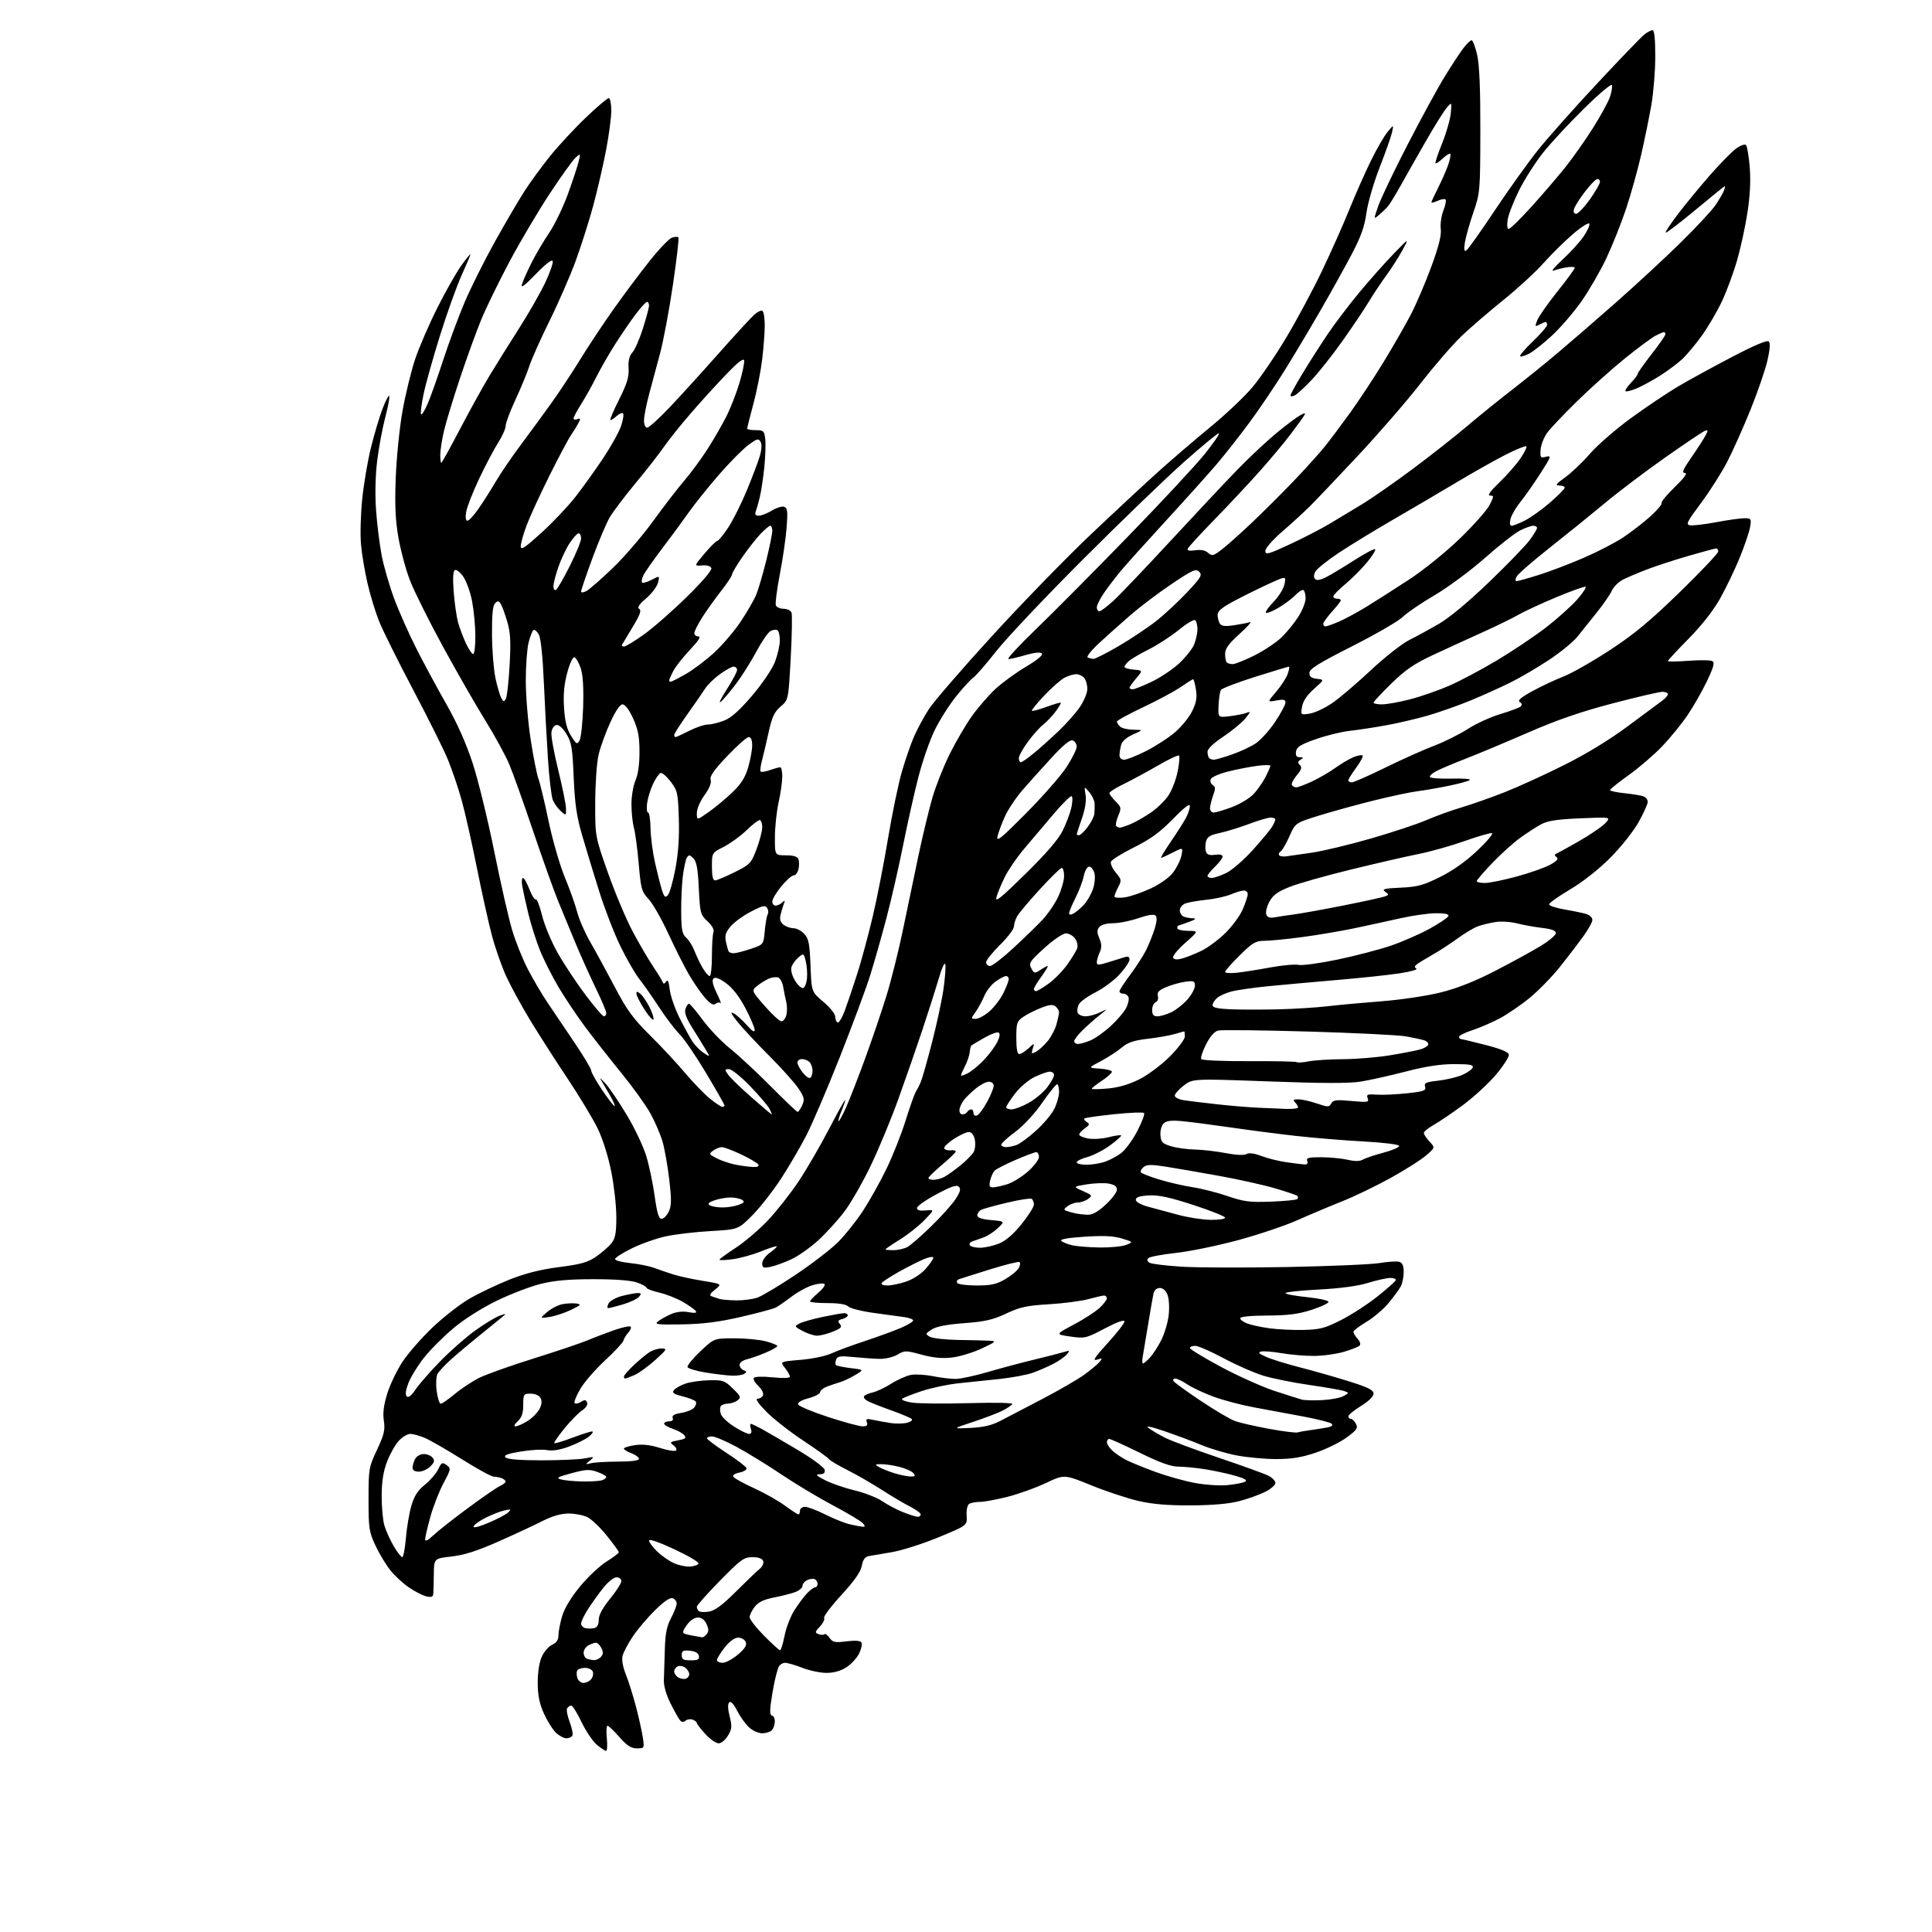 <?xml version="1.0" encoding="UTF-8" standalone="no"?>
<svg 
  version="1.1" 
  xmlns="http://www.w3.org/2000/svg" 
  xmlns:xlink="http://www.w3.org/1999/xlink" 
  xmlns:svg="http://www.w3.org/2000/svg"
  xmlns:rdf="http://www.w3.org/1999/02/22-rdf-syntax-ns#"
  xmlns:cc="http://creativecommons.org/ns#"
  xmlns:dc="http://purl.org/dc/elements/1.1/"
  viewBox="0 0 768 768"
  width="768"
  height="768"
>
<style>svg {background-color: white; }</style>"
<path stroke="none" fill="black" fill-rule="evenodd" d="M240.93,696.00C240.50,696.00 238.83,694.89 237.22,693.53C235.60,692.17 232.88,688.12 231.16,684.53C229.45,680.94 227.61,678.00 227.08,678.00C226.55,678.00 225.82,678.48 225.45,679.08C225.09,679.67 225.54,682.13 226.47,684.55C227.39,686.97 227.86,689.41 227.51,689.98C227.17,690.54 226.09,691.00 225.13,691.00C224.17,691.00 222.33,690.03 221.06,688.84C219.79,687.66 217.64,684.26 216.28,681.30C214.48,677.37 213.80,674.11 213.75,669.21C213.71,665.12 214.31,661.03 215.29,658.75C216.17,656.69 218.04,654.48 219.45,653.84C221.25,653.02 222.00,651.90 222.00,650.02C222.00,648.56 222.66,645.14 223.47,642.41C224.39,639.30 227.04,634.92 230.59,630.62C233.69,626.85 238.43,622.41 241.12,620.74C243.80,619.07 246.00,617.41 246.00,617.05C246.00,616.69 243.84,613.72 241.21,610.45C238.58,607.18 235.09,603.85 233.46,603.07C231.83,602.28 228.47,601.64 226.00,601.65C222.99,601.66 219.51,602.67 215.50,604.70C212.20,606.38 204.30,610.05 197.95,612.86C189.62,616.54 184.47,618.18 179.45,618.74C172.50,619.52 172.50,619.52 172.45,626.01C172.43,629.58 172.31,633.11 172.20,633.86C172.06,634.81 171.21,635.02 169.35,634.55C167.89,634.18 164.78,632.57 162.45,630.96C160.11,629.36 156.80,626.27 155.09,624.11C153.37,621.94 150.74,617.55 149.23,614.34C146.71,608.95 146.50,607.53 146.50,596.00C146.50,583.89 146.61,583.27 149.87,576.31C152.71,570.25 153.14,568.43 152.59,564.76C152.13,561.68 152.53,558.52 153.95,553.95C155.05,550.40 157.75,544.76 159.95,541.40C162.15,538.05 167.50,531.92 171.83,527.78C176.16,523.65 182.81,518.46 186.60,516.26C190.40,514.06 197.57,510.64 202.53,508.66C208.84,506.16 214.80,504.65 222.26,503.69C231.03,502.56 233.69,501.80 237.05,499.47C239.31,497.90 242.02,495.52 243.08,494.18C244.61,492.23 245.00,490.11 245.00,483.77C245.00,479.40 244.09,471.24 242.97,465.66C241.76,459.58 239.58,452.69 237.54,448.50C235.66,444.65 230.22,435.65 225.46,428.50C220.69,421.35 214.06,411.00 210.72,405.50C207.38,400.00 203.15,392.25 201.31,388.28C199.47,384.31 196.87,376.89 195.52,371.78C194.17,366.68 191.45,354.40 189.47,344.50C187.49,334.60 184.80,322.66 183.48,317.96C182.17,313.27 179.76,306.17 178.14,302.18C176.52,298.19 170.26,285.61 164.24,274.22C158.21,262.82 152.10,250.50 150.64,246.83C149.19,243.16 147.13,236.41 146.08,231.83C145.02,227.25 143.86,220.35 143.51,216.50C143.15,212.65 143.36,204.55 143.98,198.50C144.59,192.45 146.15,183.22 147.44,178.00C148.73,172.78 150.78,165.88 151.99,162.68C153.20,159.48 154.43,157.10 154.72,157.39C155.01,157.67 154.32,161.42 153.19,165.71C152.06,169.99 150.61,177.76 149.96,182.97C149.23,188.76 149.04,196.33 149.47,202.47C149.85,207.99 150.84,216.10 151.67,220.50C152.49,224.90 154.76,232.78 156.71,238.00C158.65,243.22 162.70,252.31 165.69,258.18C168.69,264.06 174.04,273.96 177.58,280.18C181.79,287.58 185.38,295.66 187.93,303.50C190.08,310.10 193.93,325.85 196.48,338.50C199.03,351.15 202.23,365.22 203.60,369.77C204.96,374.32 207.76,381.29 209.83,385.27C211.89,389.25 215.39,395.20 217.61,398.50C219.82,401.80 224.64,408.95 228.32,414.38C231.99,419.82 235.00,424.83 235.00,425.52C235.00,426.21 236.83,429.52 239.07,432.87C241.31,436.23 243.62,439.26 244.19,439.62C244.77,439.98 243.98,438.07 242.45,435.38C240.91,432.70 239.23,429.82 238.72,429.00C238.20,428.18 239.09,428.95 240.69,430.72C242.29,432.49 246.13,438.18 249.24,443.36C252.34,448.54 255.80,455.87 256.93,459.64C258.07,463.41 259.56,470.55 260.25,475.50C261.18,482.23 261.87,484.50 262.99,484.50C263.80,484.50 265.08,483.22 265.83,481.66C266.94,479.35 266.98,477.02 266.04,468.90C265.40,463.43 264.19,456.61 263.35,453.73C262.51,450.85 260.32,445.80 258.48,442.50C256.64,439.20 251.46,432.00 246.97,426.50C242.49,421.00 236.12,412.90 232.82,408.50C229.53,404.10 224.70,396.90 222.08,392.50C219.47,388.10 216.10,381.41 214.59,377.64C213.08,373.87 211.02,367.34 210.01,363.14C209.00,358.94 207.92,354.04 207.61,352.25C207.30,350.46 207.43,349.00 207.89,349.00C208.35,349.00 209.50,351.03 210.45,353.51C211.40,355.98 212.53,357.79 212.98,357.51C213.42,357.24 214.55,360.11 215.48,363.90C216.40,367.69 219.19,374.37 221.66,378.75C224.13,383.12 229.07,390.59 232.64,395.35C236.21,400.11 239.55,404.00 240.07,404.00C240.58,404.00 241.00,403.41 241.00,402.70C241.00,401.98 239.15,397.59 236.89,392.95C234.63,388.30 230.99,380.23 228.81,375.00C226.63,369.77 223.47,362.12 221.79,358.00C220.11,353.88 215.67,341.44 211.93,330.38C208.19,319.31 203.93,307.38 202.46,303.88C200.99,300.37 196.67,292.45 192.85,286.28C189.03,280.11 181.42,266.84 175.94,256.78C170.47,246.73 164.64,235.04 163.00,230.81C161.36,226.58 159.29,218.93 158.39,213.81C157.17,206.79 156.90,200.94 157.31,190.00C157.61,182.03 158.81,170.10 159.98,163.50C161.15,156.90 163.42,147.59 165.01,142.82C166.61,138.04 170.60,128.82 173.87,122.32C177.14,115.82 181.44,108.25 183.41,105.50C185.39,102.75 187.00,100.79 187.00,101.13C187.00,101.47 185.43,105.20 183.50,109.42C181.58,113.64 177.72,124.39 174.93,133.30C172.14,142.21 169.18,152.80 168.34,156.83C167.51,160.86 167.08,164.41 167.39,164.72C167.70,165.03 168.89,163.09 170.04,160.41C171.19,157.73 173.97,149.90 176.21,143.02C178.46,136.13 182.29,125.82 184.72,120.10C187.15,114.38 192.55,103.58 196.71,96.10C200.88,88.62 206.17,79.58 208.48,76.00C210.78,72.42 215.39,66.12 218.72,61.99C222.05,57.86 228.42,50.99 232.88,46.74C237.33,42.48 241.43,39.00 241.99,39.00C242.55,39.00 243.00,41.23 243.00,43.95C243.00,46.67 242.06,53.76 240.92,59.70C239.78,65.64 237.51,75.45 235.89,81.50C234.26,87.55 231.13,97.45 228.92,103.50C226.71,109.55 222.01,120.35 218.47,127.50C214.94,134.65 211.32,142.75 210.43,145.50C209.53,148.25 207.05,154.27 204.90,158.89C202.76,163.50 201.00,168.19 201.00,169.30C201.00,170.41 199.67,173.39 198.05,175.92C196.43,178.45 193.03,184.90 190.49,190.25C187.95,195.61 185.62,201.57 185.31,203.50C184.95,205.69 185.14,207.00 185.82,207.00C186.42,207.00 188.39,204.86 190.20,202.25C192.02,199.64 195.12,194.76 197.09,191.41C199.06,188.07 203.56,181.46 207.09,176.74C210.62,172.01 216.03,164.62 219.12,160.32C222.21,156.02 227.37,148.22 230.57,143.00C233.77,137.78 239.74,128.78 243.83,123.00C247.92,117.22 254.38,108.59 258.18,103.80C261.98,99.02 266.01,94.82 267.12,94.46C268.24,94.11 269.39,94.06 269.68,94.35C269.97,94.64 268.99,103.11 267.50,113.19C266.02,123.26 263.71,135.55 262.38,140.50C261.05,145.45 259.07,152.83 257.98,156.91C256.89,160.99 256.00,165.60 256.00,167.16C256.00,168.76 256.54,170.00 257.25,170.00C257.94,170.01 261.82,166.52 265.88,162.25C269.94,157.99 278.64,148.43 285.23,141.00C291.82,133.57 298.32,126.48 299.68,125.24C301.03,123.99 302.56,123.23 303.07,123.54C303.58,123.86 304.00,126.47 304.00,129.34C304.00,132.20 303.53,138.37 302.96,143.03C302.39,147.69 300.82,155.61 299.46,160.64C298.11,165.66 297.00,170.05 297.00,170.39C297.00,170.72 298.53,171.00 300.39,171.00C303.53,171.00 303.81,171.26 304.20,174.55C304.42,176.50 304.25,181.56 303.82,185.80C303.39,190.03 302.58,195.35 302.03,197.62C301.49,199.89 300.75,202.48 300.41,203.37C299.97,204.52 300.34,205.00 301.64,205.00C302.66,204.99 305.02,204.07 306.87,202.94C308.73,201.81 310.93,201.14 311.77,201.46C313.03,201.95 313.19,203.40 312.69,209.77C312.36,214.02 311.14,222.39 309.98,228.37C308.83,234.35 308.12,239.87 308.41,240.62C308.70,241.38 310.09,242.00 311.50,242.00C312.91,242.00 314.32,242.68 314.64,243.51C314.96,244.34 314.81,252.48 314.32,261.61C313.41,278.21 313.41,278.21 310.32,280.86C307.82,282.99 306.90,284.95 305.56,291.00C304.66,295.12 303.45,300.23 302.89,302.35C302.32,304.46 302.09,306.43 302.38,306.71C302.66,307.00 304.34,306.73 306.10,306.12C307.86,305.50 309.68,305.00 310.15,305.00C310.62,305.00 310.98,306.69 310.96,308.75C310.95,310.81 310.29,315.43 309.50,319.00C308.71,322.57 308.05,328.76 308.04,332.75C308.00,340.00 308.00,340.00 312.39,340.00C315.47,340.00 316.97,340.47 317.39,341.58C317.73,342.45 317.72,344.25 317.39,345.58C317.06,346.91 316.19,348.00 315.46,348.00C314.73,348.00 312.53,349.96 310.57,352.35C308.61,354.75 307.00,357.45 307.00,358.35C307.00,359.26 307.59,360.00 308.30,360.00C309.02,360.00 310.21,359.44 310.95,358.75C312.06,357.72 312.16,357.85 311.52,359.50C311.09,360.60 310.51,362.58 310.22,363.91C309.88,365.53 310.31,366.75 311.54,367.66C312.56,368.40 314.34,369.00 315.52,369.00C316.69,369.00 318.58,370.01 319.72,371.25C321.47,373.15 321.85,375.11 322.19,383.88C322.58,394.26 322.58,394.26 327.29,398.23C329.88,400.42 332.00,403.03 332.00,404.05C332.00,405.06 332.42,406.14 332.92,406.45C333.43,406.77 334.73,404.66 335.81,401.76C336.88,398.87 339.13,392.23 340.80,387.00C342.46,381.77 345.25,371.47 346.98,364.10C348.71,356.73 351.44,342.78 353.04,333.10C354.65,323.42 357.12,311.53 358.53,306.67C359.94,301.82 362.15,295.46 363.44,292.55C364.73,289.63 367.34,284.83 369.25,281.87C371.16,278.92 382.38,265.93 394.19,253.00C406.00,240.07 423.51,222.06 433.08,212.96C442.66,203.87 455.00,192.39 460.50,187.45C466.00,182.51 475.36,174.48 481.31,169.61C487.26,164.73 494.71,157.67 497.87,153.91C501.03,150.16 507.07,141.30 511.28,134.24C515.50,127.17 521.85,115.34 525.39,107.95C528.94,100.55 533.84,89.55 536.29,83.50C538.73,77.45 542.63,68.63 544.95,63.91C547.27,59.18 550.26,54.01 551.60,52.41C554.02,49.50 554.02,49.50 553.38,52.50C553.03,54.15 550.81,60.45 548.45,66.50C546.08,72.55 543.71,80.72 543.17,84.67C542.42,90.11 541.01,94.07 537.27,101.17C534.57,106.30 528.98,116.35 524.85,123.50C520.73,130.65 514.31,141.39 510.59,147.37C506.88,153.35 500.64,162.58 496.74,167.87C492.83,173.17 486.95,180.65 483.67,184.50C480.39,188.35 471.30,198.47 463.47,207.00C455.64,215.53 447.56,224.51 445.52,226.96C443.48,229.41 440.50,233.32 438.90,235.64C437.31,237.96 436.00,240.57 436.00,241.43C436.00,242.29 436.46,243.00 437.02,243.00C437.58,243.00 440.13,241.09 442.67,238.75C445.21,236.41 455.40,225.72 465.31,215.00C475.23,204.28 487.20,191.52 491.92,186.66C496.64,181.80 503.65,175.24 507.50,172.07C511.35,168.90 515.57,165.75 516.87,165.06C518.83,164.02 519.10,164.03 518.44,165.15C518.01,165.89 515.62,169.20 513.13,172.50C510.65,175.80 505.01,182.55 500.59,187.50C496.18,192.45 488.05,201.13 482.53,206.78C477.02,212.44 472.33,217.56 472.12,218.17C471.88,218.88 472.91,219.08 475.12,218.75C477.35,218.40 479.09,218.75 480.23,219.75C481.79,221.13 482.30,221.01 485.62,218.48C487.64,216.94 492.93,212.23 497.39,208.01C501.85,203.79 509.35,196.32 514.06,191.42C518.77,186.51 524.42,180.25 526.63,177.50C528.83,174.75 533.44,168.60 536.88,163.83C540.31,159.06 546.23,150.06 550.04,143.83C553.84,137.60 558.71,129.12 560.85,125.00C562.99,120.88 566.64,112.34 568.96,106.03C571.93,97.94 573.04,93.52 572.73,91.03C572.48,89.09 572.95,85.79 573.77,83.71C574.58,81.62 574.97,79.64 574.63,79.30C574.29,78.95 572.88,79.19 571.50,79.82C570.13,80.44 569.00,80.73 569.00,80.45C569.00,80.16 570.17,77.62 571.61,74.79C573.04,71.96 574.85,67.85 575.62,65.67C576.39,63.48 576.79,61.46 576.51,61.17C576.22,60.89 574.87,61.71 573.50,63.00C572.13,64.29 570.83,65.15 570.62,64.92C570.41,64.69 571.59,61.12 573.26,57.00C574.92,52.88 576.47,47.48 576.71,45.00C577.13,40.50 577.13,40.50 575.11,42.80C574.01,44.06 570.21,50.14 566.69,56.30C563.16,62.46 558.64,70.42 556.65,74.00C554.65,77.58 552.45,81.17 551.75,82.00C551.04,82.83 549.46,84.36 548.23,85.40C546.00,87.31 546.00,87.31 547.87,81.90C548.90,78.93 554.15,67.95 559.54,57.50C564.93,47.05 571.55,34.90 574.26,30.50C576.97,26.10 580.29,21.04 581.64,19.25C582.99,17.46 584.50,16.00 584.98,16.00C585.46,16.00 586.45,18.59 587.18,21.75C588.09,25.71 588.49,35.12 588.46,52.00C588.41,76.01 588.36,76.66 585.69,84.43C584.19,88.79 582.68,94.15 582.33,96.33C581.86,99.28 582.00,100.12 582.89,99.57C583.54,99.16 588.63,92.01 594.18,83.67C599.74,75.32 607.53,64.45 611.50,59.50C615.47,54.55 626.08,42.62 635.07,33.00C644.05,23.38 652.40,14.71 653.61,13.75C654.82,12.79 656.31,12.00 656.91,12.00C657.63,12.00 658.00,15.54 658.00,22.37C658.00,28.07 657.30,36.73 656.46,41.62C655.61,46.50 653.78,55.45 652.40,61.50C651.01,67.55 648.31,77.22 646.39,83.00C644.46,88.78 640.91,97.67 638.50,102.77C636.08,107.87 631.62,115.58 628.57,119.90C625.53,124.21 620.30,130.28 616.95,133.38C613.61,136.48 609.51,139.72 607.84,140.58C606.18,141.44 604.57,141.91 604.28,141.61C603.98,141.32 606.27,138.64 609.37,135.67C612.47,132.69 615.00,129.75 615.00,129.13C615.00,128.51 614.75,128.00 614.43,128.00C614.12,128.00 613.00,128.46 611.95,129.03C610.19,129.97 610.11,129.84 611.05,127.37C611.61,125.90 615.20,120.76 619.03,115.96C622.87,111.15 626.00,106.89 626.00,106.48C626.00,106.07 624.54,105.98 622.75,106.28C620.96,106.58 618.60,107.18 617.50,107.60C616.40,108.02 618.01,106.07 621.07,103.25C624.13,100.43 627.89,96.32 629.42,94.12C630.95,91.91 632.03,89.58 631.82,88.95C631.60,88.31 628.79,90.05 625.47,92.87C622.19,95.66 616.88,100.88 613.68,104.47C610.49,108.07 603.29,114.70 597.68,119.21C592.08,123.72 584.63,130.13 581.12,133.46C577.62,136.78 570.27,145.26 564.80,152.29C559.32,159.33 548.02,172.38 539.67,181.29C531.33,190.21 522.68,199.30 520.45,201.50C518.22,203.70 513.39,208.12 509.70,211.31C505.87,214.63 503.00,217.93 503.00,219.00C503.00,220.66 504.13,220.36 512.69,216.39C518.01,213.92 525.10,210.26 528.44,208.27C531.77,206.28 537.65,202.74 541.50,200.40C545.35,198.07 554.35,191.80 561.50,186.47C568.65,181.14 578.33,173.53 583.00,169.57C587.67,165.60 595.77,159.04 601.00,155.00C606.23,150.96 614.54,144.24 619.47,140.07C624.41,135.91 634.76,126.94 642.47,120.14C650.19,113.34 661.62,102.77 667.87,96.65C674.12,90.52 680.46,83.71 681.95,81.51C683.44,79.30 684.95,76.71 685.30,75.75C685.65,74.79 685.80,74.00 685.63,74.00C685.46,74.00 680.20,78.26 673.95,83.46C667.69,88.66 662.38,92.71 662.14,92.47C661.90,92.23 664.20,88.76 667.27,84.77C670.33,80.77 676.02,73.88 679.90,69.45C683.79,65.02 688.37,60.36 690.08,59.10C691.82,57.82 693.58,57.18 694.05,57.65C694.53,58.13 695.20,62.11 695.55,66.51C695.97,71.76 695.66,77.92 694.64,84.50C693.80,90.00 691.94,98.55 690.51,103.50C689.09,108.45 686.38,115.76 684.51,119.76C682.63,123.75 679.08,129.82 676.62,133.26C674.16,136.69 670.65,140.92 668.83,142.65C667.00,144.37 663.00,147.37 659.95,149.30C656.90,151.23 652.66,153.53 650.55,154.42C648.43,155.30 646.46,155.79 646.17,155.50C645.88,155.21 646.85,153.72 648.32,152.18C649.80,150.65 651.00,149.04 651.00,148.62C651.00,148.20 653.48,144.69 656.50,140.82C659.52,136.96 662.00,133.39 662.00,132.90C662.00,132.40 661.75,132.00 661.45,132.00C661.15,132.00 659.64,132.65 658.10,133.45C656.56,134.25 651.07,138.32 645.90,142.50C640.73,146.68 632.28,154.24 627.12,159.30C621.95,164.36 616.60,169.98 615.22,171.78C613.84,173.58 612.59,176.66 612.43,178.62C612.17,181.93 612.32,182.14 614.57,181.57C616.81,181.01 616.65,181.48 612.31,188.23C609.75,192.23 606.19,197.30 604.40,199.50C602.62,201.71 600.85,204.74 600.47,206.25C600.02,208.05 600.18,209.00 600.93,209.00C601.56,209.00 603.97,208.03 606.29,206.85C608.60,205.67 613.08,202.46 616.25,199.70C619.41,196.95 622.00,194.32 622.00,193.85C622.00,193.38 621.02,193.00 619.82,193.00C618.07,193.00 618.54,192.36 622.19,189.75C624.68,187.96 629.15,183.70 632.11,180.28C635.08,176.87 642.45,170.47 648.50,166.08C654.55,161.69 662.88,156.10 667.00,153.66C671.12,151.22 680.72,145.97 688.32,141.99C697.37,137.25 702.49,135.09 703.13,135.73C703.77,136.37 703.57,139.03 702.56,143.40C701.70,147.09 698.70,155.81 695.88,162.80C693.06,169.78 688.91,179.08 686.66,183.45C684.41,187.82 679.70,195.24 676.19,199.95C670.52,207.54 670.03,208.54 671.87,208.82C673.01,208.99 677.70,208.43 682.30,207.57C686.90,206.70 691.92,206.00 693.46,206.00C696.10,206.00 696.23,206.20 695.70,209.46C695.39,211.36 693.54,216.83 691.59,221.61C689.65,226.39 686.13,233.72 683.78,237.90C681.10,242.68 676.46,248.61 671.26,253.88C666.72,258.49 663.00,262.49 663.00,262.78C663.00,263.06 666.71,263.01 671.25,262.67C675.79,262.33 680.06,262.40 680.74,262.83C681.67,263.41 681.11,265.42 678.53,270.79C676.64,274.75 673.18,280.80 670.86,284.24C668.53,287.68 663.99,293.26 660.77,296.64C657.54,300.01 651.55,305.17 647.45,308.10C643.35,311.03 640.00,313.72 640.00,314.07C640.00,314.43 642.62,314.99 645.83,315.32C649.04,315.66 652.42,316.22 653.33,316.57C654.25,316.93 655.00,317.91 655.00,318.76C655.00,319.61 653.36,323.25 651.35,326.84C649.31,330.48 644.32,336.76 640.10,340.99C635.51,345.59 629.19,350.57 624.15,353.56C619.56,356.28 615.80,358.95 615.79,359.50C615.78,360.05 618.64,360.98 622.14,361.57C625.64,362.16 629.51,362.98 630.75,363.39C631.99,363.80 633.00,364.83 633.00,365.68C633.00,366.54 631.33,369.54 629.28,372.37C627.24,375.19 623.08,380.62 620.03,384.43C616.99,388.24 611.65,393.71 608.18,396.58C604.70,399.45 599.30,403.15 596.18,404.81C593.05,406.47 588.14,408.59 585.25,409.53C582.36,410.46 580.00,411.63 580.00,412.12C580.00,412.60 580.34,413.02 580.75,413.04C581.16,413.06 585.55,414.11 590.50,415.38C596.44,416.90 599.60,418.19 599.80,419.20C599.96,420.03 597.71,423.56 594.81,427.04C591.90,430.51 586.03,435.95 581.76,439.12C577.49,442.28 572.20,445.88 570.00,447.12C567.80,448.36 566.00,449.82 566.00,450.37C566.00,450.92 567.01,452.46 568.25,453.78C570.50,456.20 570.50,456.20 566.84,459.35C564.83,461.08 558.49,465.10 552.76,468.27C547.02,471.45 538.32,475.64 533.41,477.59C528.51,479.54 520.58,482.88 515.80,485.02C511.01,487.16 500.44,490.73 492.30,492.94C484.16,495.15 473.00,497.45 467.50,498.05C462.00,498.65 457.05,499.58 456.51,500.11C455.86,500.75 456.00,501.38 456.92,501.95C457.70,502.43 463.45,503.14 469.70,503.53C475.95,503.92 494.88,503.98 511.78,503.66C528.68,503.34 545.20,502.63 548.50,502.07C551.80,501.52 555.29,501.31 556.25,501.60C557.48,501.98 558.00,503.17 558.00,505.63C558.00,507.56 557.48,510.11 556.85,511.32C556.22,512.52 554.02,515.52 551.96,518.00C549.89,520.48 545.92,523.85 543.12,525.50C540.33,527.15 538.03,528.91 538.02,529.42C538.01,529.93 538.75,531.18 539.68,532.19C540.69,533.32 540.99,534.40 540.43,534.93C539.92,535.42 537.06,536.53 534.07,537.41C531.08,538.28 525.72,539.00 522.15,539.00C518.58,539.00 512.85,538.51 509.41,537.91C505.97,537.31 502.34,537.02 501.33,537.26C499.95,537.59 500.44,538.11 503.35,539.40C505.46,540.34 511.53,542.22 516.85,543.58C522.16,544.94 530.89,547.43 536.25,549.11C543.92,551.52 546.00,552.56 546.00,554.00C546.00,555.12 544.06,557.02 541.00,558.90C538.25,560.60 536.00,562.44 536.00,562.99C536.00,563.55 536.43,564.00 536.96,564.00C537.50,564.00 538.41,564.89 538.99,565.97C539.90,567.69 539.41,568.42 535.27,571.45C532.65,573.37 527.12,576.09 523.00,577.47C517.41,579.36 513.41,580.00 507.33,580.00C502.85,580.00 495.78,579.35 491.63,578.56C487.48,577.76 481.25,575.93 477.79,574.49C474.33,573.04 467.68,570.55 463.00,568.95C457.66,567.13 455.24,566.62 456.50,567.60C457.60,568.46 460.52,570.19 463.00,571.46C465.48,572.72 475.15,576.33 484.50,579.49C493.85,582.64 502.74,585.86 504.25,586.64C505.76,587.42 507.00,588.71 507.00,589.51C507.00,590.31 505.20,591.88 503.00,593.00C500.80,594.12 496.19,595.78 492.75,596.69C488.57,597.79 482.19,598.36 473.50,598.41C464.23,598.46 458.20,597.95 452.50,596.64C448.10,595.62 439.68,592.83 433.78,590.43C423.07,586.07 423.07,586.07 415.78,589.52C411.78,591.42 404.94,593.88 400.59,594.98C396.24,596.09 391.29,597.01 389.59,597.02C387.89,597.02 385.94,597.39 385.26,597.82C384.54,598.28 384.12,600.24 384.26,602.50C384.50,606.39 384.50,606.39 373.00,611.13C366.68,613.73 358.35,616.38 354.50,617.01C350.65,617.65 346.54,618.35 345.36,618.57C343.84,618.86 343.04,619.98 342.58,622.45C342.12,624.85 339.65,628.39 334.46,634.04C330.35,638.52 327.27,642.62 327.60,643.16C327.94,643.70 327.19,645.23 325.95,646.55C323.93,648.70 323.87,649.01 325.39,649.60C326.32,649.95 327.36,649.97 327.70,649.63C328.04,649.29 328.97,649.94 329.76,651.07C331.02,652.86 331.86,653.04 336.48,652.46C339.89,652.03 342.00,652.18 342.43,652.89C342.80,653.49 342.40,655.45 341.54,657.24C340.68,659.03 338.41,661.51 336.50,662.75C334.22,664.23 331.50,665.00 328.55,665.00C326.09,665.00 321.79,664.10 319.00,663.00C316.21,661.90 313.09,661.00 312.07,661.00C311.05,661.00 309.88,661.79 309.47,662.75C309.06,663.71 308.31,666.52 307.79,669.00C307.28,671.48 306.62,675.41 306.33,677.75C305.99,680.50 306.19,682.00 306.90,682.00C307.50,682.00 308.00,683.03 308.00,684.30C308.00,685.56 307.46,687.14 306.80,687.80C306.14,688.46 304.41,689.00 302.95,689.00C301.49,689.00 299.14,687.93 297.73,686.63C296.32,685.32 294.19,682.34 293.00,680.01C291.60,677.26 290.49,676.11 289.87,676.73C289.24,677.36 289.30,679.32 290.05,682.28C291.05,686.24 290.96,687.27 289.38,689.93C288.37,691.64 286.73,693.00 285.67,693.00C284.62,693.00 282.25,691.34 280.38,689.30C278.52,687.27 277.00,685.30 277.00,684.91C277.00,684.53 276.27,683.93 275.37,683.59C274.48,683.25 273.19,683.43 272.51,684.00C271.64,684.71 270.96,684.64 270.25,683.76C269.69,683.07 268.01,680.05 266.51,677.06C264.89,673.85 263.83,670.17 263.90,668.06C263.97,666.10 264.14,660.67 264.27,656.00C264.45,649.44 265.01,646.52 266.75,643.22C267.99,640.86 269.00,638.26 269.00,637.44C269.00,636.61 268.29,635.66 267.42,635.33C266.37,634.93 264.01,636.52 260.37,640.11C257.35,643.08 253.37,647.78 251.51,650.57C249.65,653.37 247.84,656.80 247.48,658.21C247.09,659.78 247.59,662.63 248.79,665.63C249.87,668.31 251.68,674.10 252.83,678.50C253.98,682.90 255.20,688.41 255.55,690.75C256.17,694.95 256.14,695.00 253.17,695.00C250.87,695.00 249.25,693.95 246.21,690.50C244.03,688.02 241.91,686.00 241.50,686.00C241.08,686.00 240.96,688.25 241.23,691.00C241.49,693.75 241.36,696.00 240.93,696.00zM231.94,669.00C232.94,669.00 234.31,668.33 234.99,667.51C235.67,666.69 235.96,665.34 235.64,664.51C235.32,663.68 233.95,663.00 232.59,663.00C231.23,663.00 229.84,663.45 229.49,664.01C229.15,664.56 229.16,665.91 229.50,667.01C229.85,668.10 230.95,669.00 231.94,669.00zM272.69,667.29C273.41,667.01 274.00,666.21 274.00,665.52C274.00,664.82 273.33,663.69 272.51,663.01C271.69,662.33 270.34,662.04 269.51,662.36C268.68,662.68 268.00,663.60 268.00,664.42C268.00,665.23 268.76,666.33 269.69,666.85C270.62,667.37 271.97,667.57 272.69,667.29zM287.25,660.99C288.49,660.98 291.22,659.51 293.32,657.74C296.07,655.40 296.95,654.01 296.46,652.75C296.09,651.78 294.75,651.00 293.48,651.00C291.99,651.00 290.07,652.38 288.08,654.89C286.39,657.04 285.00,659.29 285.00,659.89C285.00,660.50 286.01,660.99 287.25,660.99zM236.13,659.92C237.02,659.96 238.29,659.35 238.95,658.56C239.83,657.50 239.85,656.60 239.03,655.06C238.43,653.93 237.47,653.00 236.90,653.00C236.33,653.00 235.00,653.47 233.93,654.04C232.87,654.60 232.00,655.92 232.00,656.95C232.00,657.99 232.56,659.06 233.25,659.34C233.94,659.62 235.23,659.88 236.13,659.92zM274.57,660.00C277.44,660.00 278.08,659.65 277.82,658.25C277.60,657.10 276.38,656.39 274.24,656.19C271.53,655.92 271.00,656.21 271.00,657.94C271.00,659.64 271.63,660.00 274.57,660.00zM310.09,656.00C310.45,656.00 311.26,653.38 311.89,650.17C312.52,646.96 314.32,642.35 315.89,639.92C317.46,637.49 319.72,634.49 320.91,633.25C322.10,632.01 323.51,631.00 324.04,631.00C324.57,631.00 325.00,630.36 325.00,629.58C325.00,628.80 324.44,627.96 323.75,627.72C323.06,627.47 321.71,627.68 320.75,628.17C319.79,628.67 319.00,629.67 319.00,630.41C319.00,631.15 317.76,632.24 316.25,632.82C314.74,633.41 310.92,634.39 307.77,635.01C303.64,635.82 301.48,636.85 300.02,638.70C298.91,640.11 298.00,641.98 298.00,642.86C298.00,643.73 300.57,647.04 303.72,650.22C306.86,653.40 309.73,656.00 310.09,656.00zM279.13,650.86C279.47,650.94 280.27,650.38 280.91,649.61C281.78,648.56 281.77,647.59 280.87,645.61C280.09,643.91 278.89,643.00 277.41,643.00C276.02,643.00 274.30,644.17 273.00,646.00C271.38,648.27 271.18,649.12 272.18,649.46C272.91,649.70 274.62,650.09 276.00,650.31C277.38,650.54 278.78,650.79 279.13,650.86zM236.25,647.19C237.41,646.91 238.00,645.81 238.00,643.92C238.00,642.04 239.52,639.22 242.50,635.55C244.97,632.51 247.00,629.35 247.00,628.51C247.00,627.68 246.13,627.00 245.07,627.00C243.99,627.00 241.65,628.88 239.77,631.25C237.91,633.59 235.18,637.40 233.70,639.73C232.21,642.05 231.00,644.61 231.00,645.41C231.00,646.20 231.79,647.02 232.75,647.23C233.71,647.43 235.29,647.42 236.25,647.19zM281.80,640.64C284.18,640.26 287.12,638.09 292.42,632.81C296.44,628.79 300.69,624.72 301.85,623.77C303.07,622.77 303.71,621.40 303.37,620.52C302.99,619.54 301.48,619.00 299.08,619.00C295.72,619.00 294.51,619.88 286.18,628.37C281.13,633.52 277.00,638.17 277.00,638.70C277.00,639.23 277.34,640.01 277.75,640.42C278.16,640.84 279.98,640.94 281.80,640.64zM274.42,622.73C276.03,622.61 277.49,622.05 277.67,621.50C277.85,620.95 273.49,618.40 268.00,615.83C262.00,613.03 258.00,611.65 258.00,612.39C258.00,613.06 259.46,615.02 261.25,616.75C263.04,618.48 266.07,620.59 268.00,621.43C269.93,622.28 272.82,622.86 274.42,622.73zM159.90,619.00C160.34,619.00 160.99,615.59 161.35,611.43C161.70,607.26 162.68,601.48 163.52,598.57C164.66,594.66 166.04,592.50 168.86,590.23C170.95,588.55 173.34,585.79 174.16,584.10C175.50,581.32 175.83,581.16 177.52,582.39C179.33,583.72 179.29,583.98 176.27,589.64C174.55,592.87 172.21,598.88 171.07,602.99C169.93,607.10 169.00,611.12 169.00,611.93C169.00,612.88 170.13,612.33 172.25,610.32C174.04,608.63 180.22,603.75 186.00,599.49C191.78,595.22 197.51,591.27 198.75,590.71C199.99,590.14 201.00,589.35 201.00,588.95C201.00,588.54 200.29,587.94 199.42,587.61C198.55,587.27 197.12,587.00 196.24,587.00C195.36,587.00 189.66,583.87 183.57,580.05C177.48,576.23 170.83,572.40 168.78,571.55C166.74,570.70 164.17,570.00 163.07,570.00C161.98,570.00 159.93,571.24 158.52,572.75C157.12,574.26 155.02,577.98 153.87,581.00C152.39,584.87 151.75,588.87 151.72,594.50C151.70,598.90 152.17,604.21 152.77,606.30C153.37,608.38 155.04,612.10 156.47,614.55C157.91,617.00 159.45,619.00 159.90,619.00zM194.16,605.35C197.65,603.88 201.18,602.02 202.00,601.21C203.32,599.93 203.14,599.83 200.50,600.42C198.85,600.78 195.51,602.09 193.08,603.31C190.64,604.54 188.47,606.10 188.24,606.78C187.99,607.53 190.32,606.97 194.16,605.35zM342.87,606.90C343.96,606.98 344.00,606.70 343.03,605.54C342.37,604.74 337.07,601.57 331.27,598.49C325.47,595.42 316.17,589.85 310.61,586.11C305.05,582.37 297.03,577.44 292.80,575.15C288.56,572.87 284.17,571.00 283.05,571.00C281.92,571.00 281.01,571.34 281.02,571.75C281.03,572.16 284.50,574.75 288.72,577.50C292.95,580.25 296.56,583.00 296.74,583.62C296.93,584.23 295.68,585.01 293.97,585.36C292.10,585.73 291.13,586.41 291.54,587.06C291.91,587.66 295.58,589.68 299.71,591.56C303.83,593.44 309.36,596.56 311.99,598.49C314.62,600.42 317.05,602.00 317.38,602.00C317.72,602.00 318.00,601.33 318.00,600.50C318.00,599.66 318.89,599.00 320.03,599.00C321.14,599.00 324.75,600.36 328.03,602.02C331.32,603.68 335.69,605.43 337.75,605.92C339.81,606.40 342.12,606.84 342.87,606.90zM364.75,602.95C365.44,602.98 366.00,602.56 366.00,602.02C366.00,601.48 364.09,600.07 361.75,598.89C359.41,597.71 354.35,594.70 350.50,592.22C346.65,589.74 340.48,586.19 336.80,584.34C333.11,582.48 329.83,580.53 329.50,580.00C329.17,579.46 324.53,576.13 319.20,572.60C313.86,569.06 307.27,563.88 304.54,561.08C301.34,557.81 300.15,556.00 301.18,556.00C302.06,556.00 303.03,555.37 303.32,554.61C303.61,553.84 302.78,552.20 301.46,550.96C300.14,549.72 299.32,548.28 299.65,547.76C299.99,547.21 303.07,547.10 307.11,547.51C311.36,547.94 314.00,547.83 314.00,547.24C314.00,546.70 313.11,545.14 312.03,543.76C310.05,541.25 310.05,541.25 318.28,540.56C322.80,540.18 328.30,539.04 330.50,538.01C332.70,536.99 338.70,534.76 343.84,533.07C348.98,531.37 355.39,529.03 358.09,527.87C360.79,526.70 363.00,525.38 363.00,524.92C363.00,524.46 361.54,523.88 359.75,523.61C357.96,523.35 352.47,522.59 347.54,521.93C342.62,521.27 337.97,520.12 337.22,519.37C336.33,518.47 333.45,518.00 328.93,518.00C325.12,518.00 322.00,517.70 322.00,517.32C322.00,516.95 323.46,515.42 325.25,513.92C327.04,512.42 328.17,510.85 327.76,510.44C327.35,510.02 325.23,510.21 323.05,510.87C320.86,511.52 317.09,513.57 314.66,515.43C312.24,517.28 309.41,519.23 308.38,519.77C307.34,520.30 301.10,521.98 294.50,523.50C285.73,525.52 279.45,526.32 271.13,526.46C261.09,526.63 259.98,526.48 261.63,525.22C262.66,524.43 264.99,523.14 266.80,522.36C268.92,521.44 271.40,521.17 273.70,521.60C276.09,522.05 277.07,521.93 276.64,521.23C276.29,520.66 274.01,519.02 271.57,517.59C269.13,516.17 264.86,514.47 262.07,513.83C259.28,513.18 257.00,512.32 257.00,511.91C257.00,511.49 255.31,510.56 253.25,509.83C250.84,508.97 244.67,508.50 236.00,508.50C226.25,508.50 220.42,509.01 215.00,510.35C210.88,511.36 203.00,514.38 197.50,517.05C191.55,519.95 184.56,524.37 180.24,527.99C176.25,531.33 170.95,536.64 168.48,539.78C166.01,542.93 163.25,547.43 162.34,549.80C161.25,552.64 161.03,554.43 161.69,555.09C162.35,555.75 163.54,554.80 165.23,552.29C166.63,550.21 171.09,545.12 175.14,540.98C179.19,536.84 185.45,531.35 189.06,528.78C192.67,526.20 196.94,523.62 198.56,523.04C201.50,521.99 201.50,521.99 199.00,524.06C197.62,525.20 193.60,528.46 190.06,531.32C186.52,534.17 181.65,538.27 179.24,540.44C176.84,542.60 174.43,545.19 173.90,546.19C173.37,547.18 173.23,550.25 173.59,553.00C173.96,555.75 174.68,558.00 175.20,558.00C175.72,558.00 178.25,556.25 180.82,554.11C183.39,551.96 187.75,549.09 190.50,547.71C193.26,546.34 202.93,542.90 212.00,540.06C221.08,537.23 230.75,533.97 233.50,532.82C236.25,531.66 241.10,529.82 244.27,528.71C247.44,527.61 250.33,527.00 250.68,527.35C251.03,527.70 250.61,528.78 249.74,529.74C248.87,530.71 248.01,532.13 247.83,532.91C247.65,533.68 244.35,537.23 240.50,540.80C236.65,544.36 232.21,549.49 230.64,552.19C229.06,554.89 228.07,557.40 228.43,557.77C228.79,558.13 229.93,557.90 230.96,557.26C232.44,556.33 232.94,556.39 233.38,557.55C233.71,558.41 232.91,559.67 231.38,560.67C229.98,561.59 226.83,564.80 224.38,567.80C221.94,570.81 220.12,573.45 220.34,573.67C220.56,573.90 223.78,572.94 227.49,571.54C231.20,570.14 234.75,569.01 235.37,569.03C235.99,569.05 235.47,569.93 234.21,570.98C232.95,572.03 229.41,573.82 226.35,574.97C222.62,576.37 219.69,576.85 217.45,576.43C215.62,576.08 210.90,576.34 206.96,577.01C201.60,577.91 200.10,578.50 200.96,579.36C201.70,580.10 206.72,580.50 215.30,580.50C222.56,580.50 230.30,580.15 232.50,579.73C236.31,578.99 236.41,579.03 234.50,580.60C232.54,582.22 232.55,582.24 235.00,581.64C236.38,581.30 241.21,581.02 245.75,581.01C251.01,581.00 254.00,580.61 254.00,579.91C254.00,579.32 252.65,578.32 251.00,577.69C249.35,577.07 248.00,576.24 248.00,575.84C248.00,575.45 249.96,574.83 252.37,574.47C255.36,574.02 258.50,574.37 262.35,575.59C265.45,576.56 268.32,577.02 268.74,576.60C269.15,576.18 268.70,575.25 267.72,574.54C266.11,573.36 266.29,573.17 269.54,572.56C272.47,572.01 272.93,571.62 271.99,570.49C271.36,569.73 269.30,568.59 267.42,567.97C265.54,567.35 264.00,566.43 264.00,565.92C264.00,565.42 264.89,565.00 265.97,565.00C267.22,565.00 267.75,564.50 267.41,563.64C267.05,562.68 268.07,562.09 270.82,561.65C272.97,561.30 275.29,560.36 275.96,559.55C276.62,558.75 276.92,557.67 276.60,557.17C276.29,556.66 273.96,555.72 271.43,555.09C267.63,554.13 267.02,553.68 267.99,552.51C268.63,551.74 270.73,550.59 272.64,549.95C274.55,549.32 278.75,548.74 281.97,548.67C287.36,548.55 288.08,548.80 291.32,551.97C294.50,555.07 294.67,555.52 293.17,556.67C292.25,557.37 290.51,557.95 289.31,557.97C288.10,557.99 286.84,558.45 286.49,559.01C286.15,559.56 286.17,560.95 286.53,562.09C286.89,563.23 289.26,565.48 291.79,567.08C294.32,568.69 297.01,570.00 297.76,570.00C298.68,570.00 298.92,569.34 298.50,568.00C298.15,566.90 298.14,566.00 298.47,566.00C298.81,566.00 300.75,566.92 302.79,568.03C304.83,569.15 311.22,572.87 316.99,576.30C322.84,579.77 327.63,583.29 327.81,584.26C328.05,585.50 327.48,586.01 325.82,586.05C323.98,586.08 324.44,586.57 328.00,588.41C330.48,589.68 335.78,591.51 339.78,592.47C343.78,593.44 348.73,595.38 350.78,596.78C352.83,598.19 356.52,600.14 359.00,601.12C361.48,602.10 364.06,602.93 364.75,602.95zM488.00,590.35C491.02,590.05 494.16,589.44 494.96,588.99C495.99,588.42 494.80,587.72 490.96,586.62C487.96,585.77 482.57,584.60 479.00,584.04C475.43,583.48 470.65,583.01 468.40,583.01C465.46,583.00 461.11,581.44 453.09,577.50C446.93,574.48 441.46,572.00 440.94,572.00C440.42,572.00 440.00,572.60 440.00,573.33C440.00,574.05 441.01,575.58 442.25,576.71C443.49,577.84 445.96,579.50 447.75,580.41C449.53,581.31 454.67,583.40 459.17,585.06C463.66,586.72 470.75,588.71 474.92,589.49C479.13,590.27 484.95,590.66 488.00,590.35zM231.67,588.90C235.06,588.96 238.55,588.73 239.42,588.39C240.29,588.06 241.00,587.47 241.00,587.09C241.00,586.71 239.39,585.82 237.43,585.11C234.36,584.00 232.90,584.07 227.20,585.62C221.59,587.14 220.93,587.53 223.02,588.11C224.38,588.49 228.28,588.85 231.67,588.90zM361.87,586.93C363.79,586.99 364.02,586.73 363.09,585.61C362.46,584.85 359.95,583.72 357.53,583.11C355.10,582.50 351.85,582.01 350.31,582.03C347.72,582.06 347.66,582.15 349.46,583.20C350.54,583.82 353.24,584.91 355.46,585.60C357.68,586.30 360.57,586.90 361.87,586.93zM166.50,585.00C164.90,585.00 164.00,584.44 164.00,583.43C164.00,582.57 164.47,581.00 165.04,579.93C165.61,578.87 167.12,578.00 168.41,578.00C169.70,578.00 171.29,578.64 171.94,579.43C172.89,580.57 172.71,581.29 171.07,582.93C169.93,584.07 167.88,585.00 166.50,585.00zM515.84,569.41C516.57,569.18 519.05,568.74 521.34,568.43C523.63,568.13 526.58,567.65 527.89,567.38C529.39,567.08 529.94,566.54 529.35,565.95C528.84,565.44 523.71,564.14 517.96,563.06C512.21,561.99 503.45,560.37 498.50,559.45C493.55,558.54 486.35,556.65 482.50,555.24C478.65,553.83 473.93,551.62 472.02,550.34C470.10,549.05 467.94,548.00 467.21,548.00C466.48,548.00 466.17,548.46 466.52,549.03C466.87,549.60 471.73,553.12 477.33,556.86C482.92,560.60 489.07,564.23 491.00,564.91C492.93,565.60 499.00,566.98 504.50,567.99C510.00,569.00 515.10,569.64 515.84,569.41zM385.74,567.62C391.00,567.36 394.27,566.59 397.74,564.78C400.36,563.41 407.90,559.47 414.50,556.03C421.10,552.58 428.58,548.24 431.12,546.39C433.66,544.54 436.35,542.28 437.11,541.37C438.34,539.88 438.23,539.79 436.04,540.49C434.17,541.08 435.16,539.55 440.30,533.92C443.98,529.88 447.00,526.00 447.00,525.29C447.00,524.47 444.14,525.49 439.21,528.07C431.67,532.02 431.23,532.12 425.46,531.29C419.50,530.44 419.50,530.44 426.81,526.56C430.83,524.43 435.45,521.45 437.06,519.94C438.68,518.43 440.00,516.70 440.00,516.10C440.00,515.49 439.51,515.00 438.90,515.00C438.30,515.00 435.49,515.64 432.65,516.42C429.82,517.19 422.77,518.12 417.00,518.46C408.16,518.99 405.47,519.57 400.00,522.15C394.72,524.63 391.57,525.36 383.26,525.98C376.27,526.51 372.17,527.31 370.35,528.50C367.82,530.16 367.79,530.30 369.60,531.37C370.64,531.99 375.77,532.57 381.00,532.65C386.23,532.73 391.85,532.87 393.50,532.96C396.20,533.10 395.88,533.41 390.24,536.05C386.79,537.66 381.49,539.28 378.46,539.63C374.56,540.09 371.02,539.76 366.35,538.50C360.03,536.79 359.63,536.79 356.75,538.49C355.06,539.48 351.93,540.22 349.62,540.17C347.35,540.12 342.69,539.80 339.25,539.45C334.02,538.92 332.90,539.09 332.38,540.45C332.03,541.35 332.00,542.34 332.31,542.64C332.62,542.95 335.26,543.49 338.18,543.85C343.50,544.50 343.50,544.50 339.87,546.64C337.88,547.82 335.18,549.09 333.87,549.46C332.57,549.83 330.26,550.61 328.75,551.19C327.24,551.77 326.00,552.77 326.00,553.41C326.00,554.06 323.94,555.14 321.42,555.81C318.61,556.56 317.00,557.51 317.25,558.27C317.48,558.95 322.80,561.18 329.08,563.24C335.36,565.30 341.56,566.99 342.86,566.99C344.63,567.00 345.06,566.59 344.59,565.37C344.06,563.99 344.47,563.85 347.23,564.45C349.03,564.84 352.16,565.40 354.19,565.70C356.22,566.00 359.10,565.94 360.58,565.57C362.10,565.19 362.90,564.52 362.39,564.05C361.90,563.59 358.20,562.04 354.17,560.60C350.14,559.16 345.97,557.52 344.89,556.94C343.82,556.37 343.19,555.51 343.48,555.03C343.78,554.55 345.32,553.87 346.90,553.52C348.49,553.17 351.83,551.59 354.34,550.00C356.85,548.41 360.38,546.85 362.20,546.53C364.01,546.22 367.98,546.46 371.00,547.08C374.02,547.69 378.07,548.17 380.00,548.14C381.93,548.11 387.55,546.89 392.50,545.44C397.45,543.99 405.77,541.76 411.00,540.50C416.23,539.24 421.62,537.85 423.00,537.43C425.29,536.72 425.38,536.80 424.07,538.40C423.28,539.36 420.85,541.06 418.66,542.17C416.48,543.29 412.85,544.87 410.60,545.68C408.34,546.50 402.45,547.61 397.50,548.15C392.55,548.68 385.12,549.46 381.00,549.88C376.88,550.30 370.35,551.67 366.50,552.94C362.65,554.21 359.11,555.61 358.63,556.04C358.15,556.48 359.91,557.16 362.55,557.56C365.18,557.95 375.35,558.05 385.15,557.77C395.28,557.48 402.73,557.63 402.42,558.13C402.12,558.62 400.44,559.76 398.69,560.68C396.93,561.59 391.68,563.61 387.00,565.16C378.50,567.97 378.50,567.97 385.74,567.62zM204.94,567.00C205.67,567.00 207.79,566.06 209.66,564.90C211.52,563.75 213.67,561.60 214.44,560.12C215.39,558.28 215.52,556.90 214.86,555.72C214.29,554.70 212.70,554.00 210.95,554.00C208.12,554.00 208.00,554.19 208.00,558.46C208.00,561.76 207.43,563.45 205.81,564.96C204.47,566.21 204.13,567.00 204.94,567.00zM525.57,556.57C528.92,556.40 532.72,555.68 534.04,554.98C536.31,553.76 536.33,553.67 534.46,552.99C533.38,552.60 527.16,551.51 520.64,550.57C514.12,549.63 505.79,547.96 502.14,546.84C498.49,545.72 491.39,542.60 486.38,539.91C481.36,537.21 476.30,535.00 475.13,535.00C473.96,535.00 473.00,535.38 473.00,535.85C473.00,536.32 478.51,539.67 485.25,543.30C491.99,546.92 501.55,551.22 506.50,552.86C511.45,554.49 516.40,556.06 517.50,556.36C518.60,556.65 522.23,556.74 525.57,556.57zM248.53,548.00C248.24,548.00 248.00,547.64 248.00,547.20C248.00,546.76 249.69,544.81 251.75,542.85C253.81,540.90 256.61,538.56 257.97,537.65C259.33,536.74 261.58,536.02 262.97,536.04C265.32,536.07 265.15,536.39 260.50,540.61C257.75,543.10 254.05,545.78 252.28,546.57C250.51,547.36 248.82,548.00 248.53,548.00zM291.00,546.85C289.07,546.78 284.39,546.23 280.58,545.61C276.78,545.00 273.50,544.01 273.31,543.42C273.11,542.83 275.41,540.01 278.41,537.17C283.88,532.00 283.88,532.00 291.93,532.00C296.35,532.00 302.00,532.54 304.49,533.21C306.97,533.87 309.00,534.72 309.00,535.08C309.00,535.45 306.86,536.65 304.25,537.75C301.64,538.85 298.26,540.04 296.75,540.39C295.24,540.75 294.00,541.72 294.00,542.55C294.00,543.38 294.71,544.34 295.58,544.67C296.86,545.16 296.91,545.44 295.83,546.12C295.10,546.59 292.93,546.92 291.00,546.85zM454.35,542.00C454.66,542.00 455.88,540.99 457.05,539.75C458.22,538.51 460.26,535.39 461.57,532.82C462.89,530.24 464.24,525.74 464.57,522.82C464.91,519.85 464.71,516.29 464.12,514.75C463.44,513.02 462.31,512.00 461.04,512.00C459.78,512.00 458.85,512.83 458.53,514.25C458.25,515.49 457.29,521.00 456.39,526.50C455.48,532.00 454.53,537.74 454.26,539.25C453.99,540.76 454.03,542.00 454.35,542.00zM324.73,530.96C323.50,530.94 320.96,530.09 319.07,529.09C315.76,527.33 315.71,527.22 317.75,526.13C318.92,525.51 323.08,524.33 327.00,523.50C330.92,522.68 334.78,522.00 335.57,522.00C336.35,522.00 337.00,522.40 337.00,522.88C337.00,523.37 336.03,524.02 334.84,524.33C333.09,524.79 332.90,525.17 333.86,526.33C334.84,527.51 334.33,528.05 331.00,529.38C328.78,530.27 325.96,530.98 324.73,530.96zM518.09,528.67C524.71,528.52 526.64,528.01 533.09,524.74C537.17,522.67 543.65,518.47 547.50,515.41C551.35,512.35 554.65,509.43 554.83,508.92C555.02,508.41 554.05,508.00 552.69,508.00C551.33,508.00 547.35,508.88 543.86,509.96C539.76,511.22 532.78,512.16 524.25,512.61C516.96,512.99 511.00,513.63 511.00,514.03C511.00,514.43 514.84,515.15 519.53,515.63C524.22,516.11 528.08,516.95 528.11,517.50C528.14,518.05 525.09,519.49 521.33,520.70C516.10,522.38 511.98,522.91 503.75,522.95C497.11,522.98 493.00,523.39 493.00,524.02C493.00,524.59 494.24,525.52 495.75,526.10C497.26,526.68 501.20,527.54 504.50,528.00C507.80,528.46 513.92,528.76 518.09,528.67zM218.50,523.50C214.50,524.12 214.50,524.12 217.50,521.56C219.15,520.16 221.90,518.74 223.62,518.42C225.33,518.09 227.81,517.98 229.12,518.17C231.20,518.47 230.93,518.78 227.00,520.69C224.53,521.89 220.70,523.15 218.50,523.50zM241.78,520.00C241.31,520.00 241.38,519.16 241.93,518.13C242.49,517.09 244.93,515.75 247.41,515.13C249.87,514.51 252.64,514.00 253.57,514.00C254.94,514.00 255.02,514.27 254.00,515.50C253.32,516.32 250.48,517.67 247.70,518.50C244.91,519.32 242.25,520.00 241.78,520.00zM292.60,516.92C295.41,516.96 299.21,516.47 301.06,515.83C302.91,515.18 309.73,511.11 316.22,506.77C322.71,502.43 330.33,496.57 333.16,493.75C335.98,490.92 340.43,485.34 343.04,481.34C345.65,477.34 349.83,469.89 352.31,464.78C354.80,459.68 358.25,451.00 359.97,445.50C361.68,440.00 363.52,434.82 364.05,434.00C364.57,433.18 365.45,431.47 365.99,430.20C366.54,428.94 368.53,421.97 370.41,414.70C372.30,407.44 374.37,397.84 375.02,393.37C375.67,388.90 376.01,384.40 375.78,383.37C375.53,382.29 374.42,384.68 373.16,389.00C371.95,393.12 369.01,402.35 366.63,409.50C364.24,416.65 359.94,429.02 357.07,437.00C354.19,444.98 349.24,456.90 346.07,463.50C342.90,470.10 338.19,478.28 335.62,481.68C333.05,485.07 328.37,490.21 325.22,493.09C322.07,495.97 317.22,499.37 314.44,500.65C311.65,501.93 307.94,503.26 306.19,503.61C303.43,504.16 303.00,503.97 303.00,502.19C303.00,501.04 304.34,499.18 306.06,497.96C307.74,496.76 308.95,495.62 308.76,495.43C308.56,495.23 305.72,496.15 302.45,497.47C299.18,498.79 294.14,500.18 291.25,500.56C288.36,500.95 286.00,501.03 286.00,500.75C286.00,500.47 288.91,498.34 292.47,496.02C296.03,493.70 301.81,488.77 305.30,485.06C308.79,481.36 314.28,474.39 317.49,469.57C320.69,464.74 326.16,455.33 329.63,448.65C333.11,441.97 335.96,436.85 335.97,437.28C335.99,437.71 335.32,439.69 334.49,441.69C333.65,443.68 333.14,445.47 333.34,445.67C333.54,445.88 334.87,443.44 336.30,440.27C337.72,437.10 341.14,428.34 343.89,420.81C346.64,413.28 350.47,402.03 352.39,395.81C354.30,389.59 357.26,377.75 358.96,369.50C360.66,361.25 363.42,348.01 365.10,340.09C366.78,332.16 369.27,321.85 370.62,317.17C371.98,312.49 375.09,304.64 377.52,299.74C379.96,294.83 383.94,288.04 386.35,284.66C388.77,281.27 392.94,276.45 395.63,273.94C398.31,271.44 403.79,267.43 407.81,265.05C412.44,262.29 414.76,260.36 414.15,259.75C413.55,259.15 411.19,259.38 407.70,260.40C404.67,261.28 401.59,262.00 400.85,261.99C400.11,261.99 404.98,256.70 411.68,250.24C418.38,243.78 434.81,227.24 448.18,213.48C461.56,199.72 475.33,184.93 478.80,180.61C482.26,176.29 484.87,172.53 484.58,172.25C484.30,171.97 478.09,177.05 470.79,183.54C463.48,190.03 445.33,207.52 430.44,222.42C415.56,237.31 400.12,253.66 396.12,258.74C392.13,263.83 387.98,268.60 386.91,269.35C385.84,270.10 382.75,273.47 380.04,276.85C377.33,280.23 373.51,286.26 371.56,290.25C369.60,294.24 366.67,302.68 365.05,309.00C363.42,315.32 360.70,327.48 359.00,336.00C357.30,344.52 354.32,357.57 352.36,365.00C350.41,372.43 347.47,382.77 345.82,388.00C344.17,393.23 338.78,407.71 333.85,420.19C328.91,432.66 322.95,446.61 320.61,451.19C318.26,455.76 313.75,463.49 310.58,468.38C307.41,473.26 302.28,479.84 299.16,483.00C293.50,488.74 293.50,488.74 282.50,489.37C276.45,489.71 268.46,490.65 264.74,491.45C261.02,492.25 254.95,494.38 251.24,496.20C247.53,498.01 244.50,499.95 244.50,500.50C244.50,501.05 247.20,501.77 250.50,502.10C253.80,502.43 258.07,503.28 260.00,503.99C261.93,504.70 265.30,505.86 267.50,506.57C269.70,507.29 275.00,508.44 279.27,509.14C287.04,510.40 287.04,510.40 284.27,512.62C282.14,514.33 281.85,514.96 283.00,515.34C283.82,515.62 285.18,516.07 286.00,516.34C286.82,516.62 289.80,516.88 292.60,516.92zM352.76,511.00C354.35,511.00 357.74,510.29 360.29,509.42C362.99,508.50 366.21,506.38 367.97,504.38C369.64,502.48 371.00,500.49 371.00,499.95C371.00,499.41 369.31,499.68 367.25,500.54C365.19,501.40 360.71,503.67 357.30,505.58C353.88,507.49 350.82,509.49 350.48,510.02C350.15,510.57 351.14,511.00 352.76,511.00zM388.22,511.00C394.02,511.00 396.12,510.53 399.64,508.47C402.02,507.08 404.42,505.08 404.98,504.03C405.55,502.98 405.67,501.92 405.25,501.66C404.84,501.41 399.55,502.74 393.50,504.62C387.45,506.50 381.91,508.25 381.19,508.51C380.46,508.77 380.15,509.44 380.50,509.99C380.84,510.55 384.31,511.00 388.22,511.00zM355.25,496.96C357.04,496.95 359.52,496.36 360.77,495.67C362.03,494.97 366.24,491.30 370.14,487.50C374.04,483.71 378.38,478.87 379.78,476.76C381.70,473.85 382.04,472.64 381.16,471.76C380.28,470.88 378.13,471.61 372.25,474.75C367.99,477.03 364.50,479.48 364.50,480.20C364.50,481.08 365.62,481.39 368.00,481.17C371.50,480.84 371.50,480.84 367.50,484.99C365.30,487.28 360.91,490.76 357.75,492.72C354.59,494.68 352.00,496.45 352.00,496.64C352.00,496.84 353.46,496.98 355.25,496.96zM389.54,496.00C391.42,496.00 394.80,495.26 397.04,494.37C399.78,493.27 402.75,490.72 406.06,486.63C408.78,483.27 411.00,479.76 411.00,478.82C411.00,477.89 410.59,476.86 410.08,476.55C409.57,476.24 405.18,476.92 400.33,478.08C395.47,479.23 390.82,480.53 390.00,480.95C389.18,481.37 388.50,482.34 388.50,483.11C388.50,484.07 390.21,484.66 394.00,485.00C399.50,485.50 399.50,485.50 396.72,488.14C395.20,489.59 392.72,491.24 391.22,491.80C389.73,492.36 387.68,493.08 386.69,493.40C385.69,493.72 385.15,494.44 385.50,494.99C385.84,495.55 387.66,496.00 389.54,496.00zM437.18,495.90C441.41,495.95 446.14,495.49 447.68,494.86C450.50,493.72 450.50,493.72 446.00,492.33C442.68,491.31 438.79,491.12 431.19,491.61C424.55,492.04 421.23,492.63 421.85,493.25C422.38,493.78 424.32,494.57 426.16,495.00C428.00,495.44 432.96,495.84 437.18,495.90zM481.25,484.91C484.41,484.96 487.00,484.57 487.00,484.05C487.00,483.53 481.33,481.26 474.39,479.00C464.87,475.91 460.53,474.98 456.64,475.20C452.98,475.41 451.50,475.91 451.50,476.93C451.50,477.81 453.45,478.89 456.50,479.72C459.25,480.46 464.65,481.91 468.50,482.95C472.35,483.98 478.09,484.87 481.25,484.91zM432.27,482.88C434.23,482.97 436.36,481.79 439.52,478.87C441.99,476.60 444.00,473.92 444.00,472.92C444.00,471.64 443.02,470.91 440.75,470.50C438.96,470.17 435.02,470.31 432.00,470.80C426.50,471.70 426.50,471.70 430.47,473.45C434.21,475.11 434.33,475.29 432.53,476.60C431.48,477.37 429.66,478.00 428.50,478.00C427.34,478.00 425.51,478.64 424.44,479.43C422.84,480.61 422.76,480.95 424.00,481.37C424.82,481.65 426.40,482.08 427.50,482.33C428.60,482.57 430.75,482.82 432.27,482.88zM287.18,479.98C289.21,479.99 292.12,479.52 293.65,478.94C295.88,478.10 296.14,477.70 294.97,476.96C294.16,476.45 292.10,476.02 290.40,476.02C288.69,476.01 285.84,476.51 284.05,477.13C281.68,477.96 281.17,478.49 282.15,479.12C282.89,479.59 285.16,479.98 287.18,479.98zM505.27,477.67C510.64,477.47 515.32,477.01 515.68,476.65C516.04,476.29 516.07,475.73 515.74,475.40C515.41,475.08 511.40,473.71 506.82,472.37C502.24,471.03 492.20,468.79 484.50,467.41C476.80,466.02 467.27,464.37 463.33,463.75C457.61,462.85 455.84,462.89 454.59,463.93C453.73,464.64 453.24,465.58 453.51,466.02C453.78,466.45 457.08,467.74 460.85,468.88C464.61,470.03 470.58,471.40 474.10,471.94C477.62,472.47 483.88,474.07 488.00,475.47C494.50,477.70 496.81,477.99 505.27,477.67zM394.61,472.00C395.52,472.00 398.03,471.47 400.19,470.82C402.35,470.18 406.12,467.89 408.56,465.74C411.00,463.59 413.00,460.97 413.00,459.92C413.00,458.86 412.51,458.00 411.92,458.00C411.32,458.00 407.61,459.40 403.67,461.10C399.73,462.81 395.99,464.72 395.37,465.35C394.75,465.98 393.96,467.74 393.61,469.25C393.10,471.40 393.32,472.00 394.61,472.00zM371.07,469.00C372.20,469.00 374.11,468.49 375.32,467.87C376.52,467.25 379.41,465.19 381.75,463.30C384.09,461.41 386.48,458.97 387.07,457.87C387.65,456.78 387.84,454.56 387.49,452.94C387.08,451.08 386.21,450.00 385.12,450.00C384.17,450.00 381.51,451.23 379.19,452.73C376.88,454.23 375.15,455.92 375.35,456.48C375.56,457.04 376.68,457.39 377.86,457.26C379.04,457.13 379.96,457.36 379.92,457.76C379.87,458.17 377.44,460.52 374.50,463.00C371.56,465.48 369.13,467.84 369.08,468.25C369.04,468.66 369.93,469.00 371.07,469.00zM299.31,463.89C301.12,463.96 301.88,463.61 301.44,462.90C301.06,462.30 298.00,460.50 294.63,458.90C291.26,457.31 287.80,456.00 286.94,456.00C286.08,456.00 284.54,456.62 283.50,457.38C281.72,458.68 281.79,458.84 284.89,460.44C286.68,461.37 290.03,462.50 292.33,462.96C294.62,463.41 297.76,463.83 299.31,463.89zM431.85,463.00C433.97,463.00 437.23,462.49 439.10,461.86C440.97,461.24 443.90,459.69 445.61,458.42C447.33,457.15 450.24,453.19 452.09,449.62C453.94,446.05 455.15,442.82 454.77,442.44C454.39,442.06 449.02,442.28 442.82,442.93C436.63,443.58 431.33,444.33 431.06,444.61C430.78,444.88 431.22,445.52 432.03,446.03C433.26,446.79 433.13,447.20 431.25,448.53C430.01,449.40 429.00,450.52 429.00,451.01C429.00,451.51 430.58,452.21 432.52,452.57C434.45,452.93 438.11,452.71 440.64,452.07C443.17,451.43 445.43,451.10 445.67,451.34C445.90,451.57 443.94,453.34 441.30,455.28C438.66,457.21 434.59,459.31 432.25,459.94C429.91,460.56 428.00,461.51 428.00,462.04C428.00,462.57 429.73,463.00 431.85,463.00zM518.36,462.88C519.62,462.96 520.03,462.52 519.64,461.50C519.16,460.26 520.16,460.00 525.28,460.02C528.70,460.04 533.41,460.49 535.75,461.03C538.64,461.70 540.57,461.67 541.75,460.96C542.71,460.39 546.40,459.15 549.94,458.21C553.49,457.27 556.31,456.05 556.21,455.50C556.11,454.93 549.88,454.17 541.77,453.73C533.92,453.31 521.65,452.29 514.50,451.47C507.35,450.65 495.65,449.13 488.50,448.08C481.35,447.04 472.91,445.95 469.75,445.66C465.46,445.28 463.62,445.52 462.52,446.63C461.68,447.46 461.15,449.50 461.29,451.28C461.51,454.03 462.08,454.61 465.52,455.65C467.71,456.31 471.98,456.90 475.00,456.96C478.02,457.02 483.51,457.66 487.18,458.37C491.30,459.16 494.47,459.32 495.46,458.76C496.51,458.17 498.58,458.44 501.43,459.53C503.83,460.44 508.20,461.54 511.15,461.97C514.09,462.40 517.34,462.81 518.36,462.88zM399.93,456.00C401.00,456.00 402.92,455.60 404.20,455.11C405.48,454.63 408.91,452.09 411.81,449.48C414.72,446.86 417.98,443.00 419.05,440.90C420.12,438.80 421.00,435.71 421.00,434.04C421.00,432.37 420.64,431.00 420.20,431.00C419.77,431.00 417.08,434.35 414.23,438.45C411.16,442.87 406.80,447.56 403.53,449.98C400.49,452.23 398.00,454.50 398.00,455.03C398.00,455.56 398.87,456.00 399.93,456.00zM388.37,443.41C389.13,443.12 390.93,440.71 392.37,438.06C393.82,435.40 395.00,432.50 395.00,431.61C395.00,430.69 394.18,430.00 393.08,430.00C392.02,430.00 389.66,431.23 387.83,432.74C386.00,434.25 383.82,436.38 383.00,437.49C382.18,438.60 381.45,440.29 381.39,441.25C381.32,442.21 381.86,443.00 382.58,443.00C383.29,443.00 384.16,442.55 384.50,442.00C384.84,441.45 385.54,441.00 386.06,441.00C386.58,441.00 387.00,441.66 387.00,442.47C387.00,443.30 387.59,443.71 388.37,443.41zM306.77,443.00C306.94,443.00 306.53,441.99 305.87,440.75C305.22,439.51 301.75,435.46 298.18,431.75C294.60,428.04 290.82,425.00 289.78,425.00C288.03,425.00 288.00,425.17 289.42,427.18C290.26,428.39 294.44,432.44 298.71,436.18C302.98,439.93 306.61,443.00 306.77,443.00zM317.07,442.00C317.41,442.00 318.22,440.81 318.88,439.36C319.93,437.05 319.76,436.23 317.42,432.71C315.96,430.50 310.66,424.58 305.63,419.56C300.61,414.53 294.95,408.46 293.06,406.07C290.53,402.88 290.16,402.01 291.67,402.82C292.80,403.43 295.14,405.53 296.86,407.50C298.98,409.91 300.00,410.54 300.00,409.43C300.00,408.53 298.34,404.63 296.31,400.76C293.88,396.14 291.24,392.74 288.63,390.84C285.92,388.88 284.32,388.28 283.62,388.98C282.93,389.67 283.34,391.52 284.90,394.75C286.16,397.36 286.86,399.17 286.44,398.76C286.02,398.35 285.14,398.47 284.46,399.03C283.58,399.76 282.40,399.08 280.20,396.58C278.53,394.68 275.65,390.50 273.81,387.31C271.96,384.11 268.27,376.77 265.60,371.00C262.94,365.23 259.42,359.09 257.80,357.37C255.07,354.48 254.77,353.42 253.90,343.37C253.38,337.39 252.52,330.93 251.98,329.00C251.45,327.07 251.01,322.90 251.01,319.72C251.00,316.54 251.73,312.26 252.62,310.22C253.66,307.82 254.22,303.75 254.21,298.78C254.18,292.69 253.64,289.90 251.64,285.53C250.09,282.14 248.48,280.00 247.49,280.00C246.45,280.00 244.69,282.59 242.56,287.25C240.74,291.24 238.66,296.98 237.95,300.00C237.22,303.06 236.63,311.50 236.61,319.00C236.57,332.50 236.57,332.50 241.69,347.00C244.51,354.98 248.94,365.48 251.54,370.35C254.14,375.22 257.74,381.39 259.54,384.05C261.33,386.72 263.04,389.49 263.33,390.20C263.75,391.26 264.02,391.25 264.78,390.17C265.44,389.23 265.87,390.17 266.23,393.35C266.51,395.84 268.28,400.94 270.16,404.69C272.04,408.43 274.38,412.71 275.36,414.18C276.34,415.65 278.32,417.63 279.75,418.57C282.37,420.29 282.37,420.29 280.33,416.89C279.21,415.03 276.84,411.18 275.05,408.34C272.81,404.77 272.01,402.53 272.47,401.09C272.84,399.94 273.47,399.00 273.87,399.00C274.28,399.00 276.74,401.90 279.35,405.45C281.95,408.99 286.87,414.13 290.29,416.87C293.71,419.62 300.99,426.39 306.48,431.93C311.97,437.47 316.74,442.00 317.07,442.00zM402.11,441.00C403.28,441.00 406.32,439.85 408.86,438.44C411.41,437.03 414.74,434.26 416.25,432.28C417.76,430.30 419.00,428.08 419.00,427.34C419.00,426.60 418.24,426.00 417.32,426.00C416.39,426.00 413.67,426.95 411.28,428.11C408.85,429.28 405.40,432.21 403.46,434.75C401.56,437.25 400.00,439.67 400.00,440.14C400.00,440.61 400.95,441.00 402.11,441.00zM511.25,440.81C513.86,440.91 516.00,440.64 516.00,440.20C516.00,439.76 515.46,438.86 514.80,438.20C513.87,437.27 514.16,437.00 516.12,437.00C517.51,437.00 520.81,437.74 523.45,438.64C527.91,440.16 528.33,440.16 529.18,438.64C529.96,437.25 531.21,437.10 537.22,437.66C543.72,438.26 544.28,438.17 543.67,436.58C543.09,435.06 543.56,434.88 547.25,435.14C549.59,435.31 555.00,435.07 559.28,434.60C566.06,433.87 566.99,433.53 566.50,432.00C566.02,430.50 566.81,430.14 571.72,429.58C574.90,429.22 579.16,428.21 581.19,427.34C583.22,426.46 585.12,425.13 585.41,424.37C585.83,423.28 584.33,423.00 578.08,423.00C572.62,423.00 566.75,423.90 558.86,425.94C552.61,427.56 544.58,429.36 541.00,429.94C536.41,430.69 525.64,430.67 504.33,429.88C474.17,428.77 474.17,428.77 470.58,431.50C468.61,433.01 467.00,434.82 467.00,435.53C467.00,436.26 468.64,437.07 470.75,437.38C472.81,437.69 478.77,438.41 484.00,438.99C489.23,439.57 496.43,440.17 500.00,440.33C503.57,440.48 508.64,440.70 511.25,440.81zM287.14,440.00C287.61,440.00 288.00,439.74 288.00,439.42C288.00,439.10 284.74,433.37 280.75,426.67C276.76,419.98 271.98,412.97 270.13,411.10C268.28,409.22 264.60,404.39 261.96,400.34C259.32,396.30 255.80,391.27 254.13,389.16C252.46,387.06 249.08,381.19 246.62,376.13C244.15,371.07 240.34,361.21 238.15,354.21C235.96,347.22 232.92,337.23 231.40,332.00C229.22,324.55 228.50,319.59 228.05,309.00C227.55,297.15 227.19,295.03 225.13,291.70C223.68,289.36 222.14,288.02 221.14,288.21C220.21,288.38 219.37,289.68 219.19,291.17C219.02,292.64 220.26,299.43 221.94,306.26C223.62,313.10 225.00,319.96 225.00,321.50C225.00,324.29 224.99,324.30 222.89,322.40C221.72,321.36 220.31,319.38 219.75,318.00C219.19,316.62 218.33,309.43 217.84,302.00C217.35,294.57 216.61,280.85 216.20,271.50C215.74,260.87 214.98,253.65 214.18,252.22C213.48,250.97 212.53,250.17 212.07,250.45C211.62,250.74 210.74,252.97 210.12,255.43C209.51,257.88 209.00,264.75 209.01,270.69C209.02,276.64 209.89,287.15 210.96,294.05C212.02,300.95 213.41,307.92 214.03,309.55C214.65,311.17 216.47,318.72 218.05,326.31C219.65,333.95 222.56,344.01 224.55,348.81C226.54,353.59 228.74,359.80 229.46,362.62C230.17,365.43 232.54,370.83 234.72,374.62C236.90,378.40 241.29,386.45 244.47,392.50C249.22,401.54 251.70,404.94 258.37,411.54C262.84,415.96 269.13,422.71 272.35,426.54C275.57,430.37 280.02,434.96 282.24,436.75C284.46,438.54 286.67,440.00 287.14,440.00zM440.44,432.69C444.72,432.29 448.93,431.05 452.97,429.01C456.33,427.32 461.74,423.26 465.03,419.97C468.34,416.66 471.00,413.11 471.00,412.00C471.00,410.90 470.88,410.00 470.74,410.00C470.60,410.00 468.91,410.47 466.99,411.04C465.07,411.61 460.25,412.46 456.28,412.93C450.69,413.58 448.34,414.37 445.89,416.44C444.14,417.91 440.42,420.32 437.61,421.81C432.50,424.50 432.50,424.50 437.25,424.80C439.86,424.97 442.00,425.53 442.00,426.04C442.00,426.55 440.20,428.16 438.00,429.62C435.80,431.07 434.00,432.50 434.00,432.78C434.00,433.06 436.90,433.02 440.44,432.69zM322.08,428.45C322.59,428.14 323.00,426.87 323.00,425.64C323.00,424.41 322.46,422.86 321.80,422.20C321.14,421.54 319.79,421.00 318.80,421.00C317.81,421.00 317.00,421.61 317.00,422.37C317.00,423.12 317.94,424.92 319.08,426.37C320.22,427.83 321.57,428.76 322.08,428.45zM384.75,426.61C386.26,425.81 389.14,423.44 391.14,421.33C393.14,419.22 395.50,416.06 396.39,414.31C397.43,412.23 397.63,410.89 396.97,410.48C396.40,410.13 393.82,411.07 391.22,412.57C388.62,414.07 386.33,415.44 386.12,415.61C385.90,415.79 385.61,417.01 385.47,418.31C385.33,419.62 384.49,422.09 383.60,423.80C382.72,425.50 382.00,427.16 382.00,427.48C382.00,427.79 383.24,427.40 384.75,426.61zM520.28,421.90C522.60,421.45 528.77,421.07 534.00,421.04C539.23,421.01 547.55,420.32 552.50,419.50C557.45,418.69 562.82,417.65 564.43,417.20C566.05,416.76 567.54,415.89 567.74,415.28C567.94,414.67 567.21,413.88 566.10,413.53C564.99,413.18 561.71,412.47 558.79,411.96C555.88,411.45 538.43,410.59 520.02,410.05C501.61,409.52 485.50,409.34 484.23,409.66C482.74,410.03 481.02,412.00 479.42,415.16C478.05,417.86 477.18,420.49 477.50,421.00C477.82,421.51 486.24,421.88 496.57,421.83C506.74,421.77 515.29,421.95 515.56,422.23C515.83,422.50 517.95,422.35 520.28,421.90zM405.19,419.00C405.84,419.00 407.47,417.99 408.81,416.75C411.25,414.50 411.25,414.50 410.53,416.84C409.89,418.93 410.02,419.06 411.80,418.11C412.89,417.52 414.94,415.67 416.35,413.99C417.77,412.31 419.39,409.26 419.96,407.22C420.52,405.17 420.99,402.99 420.99,402.37C421.00,401.75 420.37,400.72 419.61,400.09C418.54,399.20 417.20,399.33 413.86,400.63C411.46,401.57 408.26,403.19 406.75,404.23C404.23,405.98 404.00,406.68 404.00,412.57C404.00,416.86 404.39,419.00 405.19,419.00zM428.53,415.00C429.37,415.00 431.60,414.36 433.47,413.58C435.35,412.79 438.97,410.23 441.52,407.88C444.07,405.53 446.83,402.30 447.65,400.71C448.47,399.12 448.90,397.19 448.60,396.41C448.31,395.63 447.37,395.00 446.53,395.00C445.69,395.00 445.00,394.59 445.00,394.10C445.00,393.60 446.97,390.57 449.37,387.35C451.78,384.13 454.62,379.70 455.69,377.50C456.76,375.30 458.25,371.57 458.99,369.22C459.87,366.42 460.00,364.60 459.36,363.96C458.72,363.32 456.35,363.67 452.53,364.99C449.32,366.09 444.79,367.00 442.47,367.00C439.93,367.00 437.75,367.60 437.00,368.50C436.01,369.70 436.01,370.61 437.02,373.04C437.98,375.37 438.01,376.68 437.14,378.59C436.51,379.97 436.00,381.73 436.00,382.50C436.00,383.69 436.65,383.71 440.25,382.61C442.59,381.90 445.51,380.99 446.75,380.59C448.44,380.04 449.00,380.26 449.00,381.45C449.00,382.33 447.22,384.98 445.04,387.34C442.87,389.70 438.58,392.90 435.50,394.45C432.43,396.01 429.45,398.15 428.88,399.22C428.31,400.28 428.09,401.80 428.39,402.58C428.69,403.36 430.10,404.00 431.52,404.00C432.94,404.00 435.54,403.29 437.30,402.43C440.50,400.85 440.50,400.85 437.00,403.64C435.07,405.18 432.04,407.86 430.25,409.62C428.46,411.37 427.00,413.30 427.00,413.90C427.00,414.50 427.69,415.00 428.53,415.00zM259.76,405.22C259.56,405.82 257.96,404.05 256.20,401.31C254.44,398.57 253.00,395.75 253.00,395.04C253.00,394.00 253.30,394.01 254.57,395.06C255.44,395.78 257.04,398.12 258.13,400.26C259.22,402.40 259.96,404.63 259.76,405.22zM310.63,406.00C311.36,406.00 312.25,404.87 312.59,403.48C312.94,402.10 312.92,399.73 312.54,398.23C312.17,396.73 311.62,394.07 311.33,392.32C311.04,390.57 310.16,388.89 309.39,388.60C308.62,388.30 306.97,388.47 305.74,388.98C304.51,389.49 302.41,390.78 301.08,391.84C298.66,393.77 298.66,393.77 303.98,399.88C306.91,403.25 309.90,406.00 310.63,406.00zM387.90,405.00C389.02,405.00 391.49,403.63 393.40,401.96C395.30,400.28 397.79,396.99 398.93,394.64C400.07,392.29 401.00,389.84 401.00,389.18C401.00,388.53 400.51,388.00 399.90,388.00C399.30,388.00 397.45,388.97 395.79,390.15C394.13,391.33 392.10,393.92 391.27,395.90C390.45,397.88 388.89,400.74 387.82,402.25C385.87,404.99 385.87,405.00 387.90,405.00zM460.10,404.00C461.25,404.00 463.73,403.28 465.59,402.39C467.46,401.50 470.34,399.24 471.99,397.35C473.65,395.47 475.00,392.99 475.00,391.83C475.00,389.99 474.55,389.80 471.25,390.24C469.19,390.52 465.76,391.48 463.63,392.37C460.62,393.64 459.88,394.43 460.27,395.93C460.57,397.05 460.19,398.10 459.39,398.40C458.63,398.70 458.00,400.08 458.00,401.47C458.00,403.37 458.52,404.00 460.10,404.00zM508.00,401.23C514.33,401.08 523.10,400.53 527.50,400.02C531.90,399.50 541.67,398.60 549.20,398.02C556.85,397.43 567.24,395.88 572.70,394.51C579.41,392.83 586.29,390.10 594.50,385.86C601.10,382.46 609.20,378.02 612.50,376.00C615.80,373.98 618.50,371.69 618.50,370.92C618.50,369.94 616.77,369.30 613.00,368.86C609.98,368.50 605.49,367.69 603.04,367.06C600.59,366.42 596.76,366.17 594.54,366.51C592.32,366.85 589.15,367.62 587.50,368.22C585.85,368.82 582.25,370.97 579.50,372.98C576.75,375.00 572.25,377.93 569.50,379.50C566.75,381.06 563.92,382.79 563.20,383.33C562.26,384.05 562.22,384.52 563.04,385.03C563.67,385.41 560.65,386.27 556.34,386.92C552.03,387.58 540.85,388.77 531.50,389.56C522.15,390.36 509.77,391.48 504.00,392.05C498.23,392.62 491.70,393.56 489.50,394.14C487.30,394.71 484.71,395.89 483.75,396.75C482.79,397.61 482.00,398.90 482.00,399.61C482.00,400.53 484.12,401.00 489.25,401.21C493.24,401.37 501.68,401.38 508.00,401.23zM411.85,394.00C412.32,394.00 414.59,392.63 416.90,390.96C419.21,389.28 422.54,385.87 424.30,383.38C426.06,380.89 427.80,378.03 428.18,377.04C428.56,376.02 428.21,374.31 427.37,373.12C426.55,371.95 424.90,371.02 423.69,371.04C422.46,371.07 418.70,373.63 415.13,376.88C409.29,382.19 408.86,382.86 409.95,384.91C411.07,387.00 411.29,387.04 413.54,385.57C414.85,384.71 416.17,384.00 416.47,384.00C416.77,384.00 415.66,385.87 414.01,388.15C412.35,390.43 411.00,392.68 411.00,393.15C411.00,393.62 411.38,394.00 411.85,394.00zM319.28,392.75C319.95,392.53 320.64,390.74 320.80,388.77C320.97,386.81 320.74,383.76 320.28,382.01C319.46,378.85 319.43,378.83 317.31,380.66C316.14,381.67 314.91,383.40 314.60,384.50C314.27,385.66 314.88,387.91 316.04,389.83C317.15,391.65 318.61,392.97 319.28,392.75zM282.10,388.00C282.59,388.00 283.00,384.44 283.00,380.08C283.00,375.73 283.27,371.45 283.61,370.58C283.99,369.59 283.12,367.98 281.25,366.24C278.42,363.59 278.27,363.01 277.79,353.17C277.42,345.32 276.90,342.47 275.61,341.18C274.18,339.75 273.80,339.71 273.04,340.93C272.55,341.72 271.83,345.10 271.42,348.43C271.02,351.77 270.73,358.23 270.78,362.79C270.85,369.64 271.20,371.37 272.80,372.79C273.86,373.73 275.33,376.07 276.07,378.00C276.81,379.93 278.26,382.96 279.30,384.75C280.35,386.54 281.60,388.00 282.10,388.00zM491.75,386.67C494.36,386.38 500.32,385.44 505.00,384.57C509.68,383.70 514.71,383.25 516.18,383.56C517.66,383.87 524.63,382.92 531.68,381.45C538.73,379.97 548.23,377.50 552.80,375.95C557.36,374.40 564.32,371.36 568.26,369.20C572.19,367.03 575.58,364.75 575.79,364.13C576.04,363.38 574.36,363.01 570.83,363.02C567.90,363.03 561.45,363.95 556.50,365.06C551.55,366.18 543.23,367.98 538.00,369.08C532.77,370.17 523.55,371.72 517.50,372.53C511.45,373.33 504.73,373.99 502.58,373.99C499.15,374.00 497.92,374.72 492.83,379.75C489.62,382.91 487.00,385.88 487.00,386.35C487.00,386.81 489.14,386.96 491.75,386.67zM393.55,384.00C394.41,384.00 398.57,380.80 402.80,376.89C407.04,372.98 412.25,367.91 414.39,365.64C416.53,363.36 419.34,359.25 420.63,356.50C421.92,353.75 422.98,350.04 422.99,348.25C423.00,346.46 422.58,345.00 422.07,345.00C421.55,345.00 417.63,348.83 413.35,353.51C409.07,358.19 405.00,363.02 404.32,364.26C403.63,365.49 403.05,367.34 403.04,368.36C403.02,369.38 400.52,372.65 397.50,375.63C394.48,378.61 392.00,381.71 392.00,382.52C392.00,383.33 392.70,384.00 393.55,384.00zM470.11,380.97C471.81,380.48 475.20,379.11 477.65,377.93C480.10,376.74 484.33,373.60 487.06,370.94C489.79,368.28 492.92,364.02 494.01,361.47C495.11,358.92 496.00,356.20 496.00,355.42C496.00,354.64 495.31,354.00 494.47,354.00C493.63,354.00 491.28,354.69 489.26,355.54C487.23,356.38 482.86,357.35 479.54,357.68C476.22,358.02 472.49,358.66 471.25,359.12C469.99,359.59 469.00,360.79 469.00,361.87C469.00,362.92 469.71,364.06 470.58,364.39C471.45,364.73 473.14,365.02 474.33,365.04C475.77,365.07 475.15,365.57 472.50,366.53C470.30,367.32 468.39,367.98 468.25,367.98C468.11,367.99 468.00,368.45 468.00,369.00C468.00,369.55 469.91,370.01 472.25,370.03C476.50,370.06 476.50,370.06 471.09,374.87C468.06,377.55 465.97,380.15 466.35,380.76C466.80,381.49 468.06,381.56 470.11,380.97zM291.81,378.92C292.74,378.88 295.75,378.09 298.50,377.17C303.50,375.50 303.50,375.50 304.01,370.00C304.29,366.98 304.82,364.03 305.19,363.45C305.56,362.88 305.46,361.75 304.96,360.95C304.19,359.73 303.17,359.96 298.50,362.39C295.45,363.97 291.81,366.62 290.42,368.27C288.42,370.66 288.04,371.91 288.57,374.39C288.93,376.10 289.43,377.84 289.68,378.25C289.92,378.66 290.88,378.96 291.81,378.92zM506.75,364.64C508.26,364.36 511.75,363.84 514.50,363.48C517.25,363.12 526.09,361.52 534.16,359.92C542.22,358.32 549.59,356.71 550.55,356.34C552.17,355.72 552.17,355.60 550.60,354.45C549.20,353.43 550.25,353.15 556.76,352.86C563.43,352.55 565.77,351.93 572.38,348.65C577.41,346.17 582.65,342.47 587.18,338.19C591.04,334.55 593.71,331.40 593.11,331.20C592.51,331.00 587.63,332.40 582.26,334.31C576.89,336.21 568.67,338.53 564.00,339.46C559.33,340.38 547.23,343.16 537.12,345.63C527.01,348.09 515.97,351.22 512.59,352.58C507.83,354.48 506.02,355.82 504.59,358.46C503.57,360.35 503.03,362.63 503.37,363.52C503.82,364.69 504.79,365.01 506.75,364.64zM426.75,363.13C427.71,362.61 429.55,361.06 430.84,359.69C432.12,358.31 433.75,355.50 434.46,353.44C435.17,351.36 435.44,348.54 435.05,347.10C434.67,345.67 433.73,344.50 432.97,344.50C432.18,344.50 431.26,346.10 430.81,348.25C430.38,350.32 428.90,354.24 427.51,356.97C426.13,359.70 425.00,362.41 425.00,363.00C425.00,363.71 425.59,363.75 426.75,363.13zM407.52,347.50C415.71,339.47 420.62,333.79 422.36,330.33C423.79,327.48 425.37,323.32 425.87,321.07C426.38,318.83 426.44,316.77 426.00,316.50C425.57,316.23 422.27,319.50 418.67,323.76C415.07,328.02 409.83,334.20 407.04,337.50C404.25,340.80 400.85,345.76 399.48,348.52C398.11,351.27 396.61,354.87 396.14,356.52C395.44,358.95 397.54,357.29 407.52,347.50zM265.49,355.85C266.18,355.11 267.52,350.41 268.47,345.41C269.64,339.22 270.08,332.85 269.84,325.41C269.52,315.17 269.32,314.27 266.60,310.72C265.01,308.63 263.21,307.09 262.60,307.29C262.00,307.48 260.66,309.41 259.62,311.57C258.59,313.73 257.52,317.19 257.24,319.25C256.96,321.31 257.13,323.00 257.62,323.00C258.10,323.00 258.54,325.82 258.60,329.25C258.65,332.69 259.46,338.88 260.39,343.00C261.32,347.12 262.56,352.01 263.15,353.85C264.03,356.62 264.44,356.97 265.49,355.85zM447.00,356.73C449.20,356.43 453.86,354.85 457.36,353.21C461.21,351.41 464.76,348.87 466.35,346.79C467.80,344.89 469.28,341.87 469.64,340.07C470.29,336.81 470.29,336.81 466.18,338.91C463.93,340.06 461.84,341.00 461.55,341.00C461.25,341.00 463.05,338.03 465.54,334.39C468.02,330.76 470.72,326.51 471.53,324.94C472.34,323.38 473.00,321.32 473.00,320.37C473.00,319.25 470.63,321.08 466.25,325.57C461.13,330.82 457.40,333.55 450.83,336.81C446.06,339.19 441.92,341.76 441.62,342.54C441.33,343.31 442.19,345.26 443.54,346.86C445.84,349.60 445.90,349.96 444.50,352.64C443.68,354.21 443.01,355.90 443.01,356.38C443.00,356.87 444.80,357.02 447.00,356.73zM590.25,351.00C592.04,351.00 597.77,349.83 603.00,348.41C608.23,346.98 614.19,344.87 616.26,343.72C618.96,342.21 619.66,341.38 618.76,340.74C617.94,340.16 617.87,339.69 618.56,339.40C619.14,339.16 623.19,336.93 627.56,334.44C631.93,331.96 636.62,328.77 638.00,327.35C640.50,324.77 640.50,324.77 628.28,325.29C619.03,325.68 615.23,326.26 612.65,327.65C610.78,328.67 607.06,331.07 604.38,333.00C601.69,334.92 596.70,339.42 593.27,343.00C589.84,346.57 587.03,349.84 587.02,350.25C587.01,350.66 588.46,351.00 590.25,351.00zM284.25,349.98C284.94,349.96 288.42,348.50 291.99,346.73C298.16,343.65 298.58,343.22 300.74,337.54C301.98,334.26 303.00,330.32 303.00,328.79C303.00,327.25 302.53,326.00 301.96,326.00C301.39,326.00 299.03,327.84 296.71,330.08C294.40,332.33 290.36,335.26 287.75,336.60C283.00,339.03 283.00,339.03 283.00,344.52C283.00,348.25 283.40,349.99 284.25,349.98zM481.68,349.00C482.61,349.00 485.21,348.11 487.47,347.02C489.72,345.93 494.47,341.80 498.03,337.86C501.59,333.91 505.05,329.74 505.71,328.59C506.38,327.44 506.95,326.16 506.96,325.75C506.98,325.34 506.15,325.00 505.12,325.00C504.08,325.00 500.21,326.14 496.50,327.54C492.80,328.93 487.57,330.54 484.88,331.12C480.98,331.96 479.87,332.65 479.39,334.58C479.06,335.91 479.06,337.72 479.40,338.61C479.84,339.75 480.90,340.10 483.01,339.79C484.84,339.52 486.00,339.79 486.00,340.49C486.00,341.11 484.65,342.92 483.00,344.50C481.35,346.08 480.00,347.74 480.00,348.19C480.00,348.63 480.76,349.00 481.68,349.00zM511.23,340.42C512.48,340.25 517.10,339.59 521.50,338.95C525.90,338.31 536.48,335.77 545.00,333.31C553.52,330.85 563.42,327.56 567.00,326.01C570.58,324.45 576.88,322.18 581.00,320.95C585.12,319.72 592.88,316.99 598.24,314.87C603.59,312.76 614.24,307.89 621.90,304.05C630.69,299.65 640.01,293.96 647.16,288.62C653.40,283.97 659.51,279.43 660.75,278.54C661.99,277.64 663.00,276.48 663.00,275.95C663.00,275.43 662.02,275.00 660.82,275.00C659.63,275.00 650.76,277.06 641.12,279.59C628.53,282.88 619.07,286.14 607.55,291.16C598.72,295.00 587.59,299.67 582.80,301.52C578.02,303.38 572.72,305.61 571.02,306.49C569.32,307.37 568.16,308.45 568.44,308.90C568.71,309.35 572.57,309.62 577.02,309.51C581.46,309.40 584.73,309.64 584.30,310.06C583.86,310.47 580.12,311.50 576.00,312.35C571.88,313.20 566.25,314.17 563.50,314.52C560.75,314.86 553.10,316.48 546.50,318.11C539.90,319.74 530.10,322.44 524.71,324.09C514.93,327.11 514.93,327.11 512.58,332.43C511.28,335.35 509.72,338.06 509.10,338.44C508.47,338.82 508.19,339.50 508.46,339.93C508.73,340.37 509.98,340.59 511.23,340.42zM407.93,323.23C414.57,316.54 421.80,308.28 424.00,304.88C426.20,301.47 428.00,297.85 428.00,296.81C428.00,295.78 427.30,294.67 426.45,294.34C425.38,293.93 422.73,296.09 418.05,301.17C414.29,305.25 409.08,311.05 406.48,314.05C403.88,317.05 400.74,321.75 399.49,324.50C398.24,327.25 396.91,330.83 396.54,332.45C395.98,334.90 397.90,333.35 407.93,323.23zM428.95,332.00C429.47,332.00 431.00,330.54 432.36,328.75C433.71,326.96 434.91,324.60 435.02,323.50C435.14,322.40 435.18,320.54 435.12,319.36C435.05,318.18 434.09,316.16 432.98,314.86C430.95,312.50 430.95,312.50 431.53,316.00C431.90,318.26 431.37,321.59 430.05,325.41C428.92,328.66 428.00,331.47 428.00,331.66C428.00,331.85 428.43,332.00 428.95,332.00zM445.20,329.00C445.67,329.00 447.62,328.35 449.52,327.56C451.42,326.76 455.02,324.70 457.52,322.99C460.02,321.27 463.17,318.19 464.52,316.15C465.87,314.10 467.50,309.85 468.13,306.69C468.77,303.54 469.02,300.68 468.69,300.35C468.36,300.03 464.58,301.80 460.30,304.30C456.01,306.79 449.91,310.09 446.75,311.63C443.59,313.16 441.00,314.79 441.00,315.25C441.00,315.71 442.10,317.19 443.45,318.54C445.76,320.85 445.82,321.18 444.49,324.37C443.71,326.23 443.36,328.03 443.71,328.37C444.05,328.72 444.72,329.00 445.20,329.00zM281.70,322.81C284.29,320.99 288.52,317.48 291.10,315.00C294.60,311.65 296.21,309.11 297.40,305.07C298.28,302.08 299.00,298.14 299.00,296.32C299.00,294.17 298.52,293.00 297.63,293.00C296.87,293.00 293.02,296.40 289.08,300.56C283.75,306.16 282.05,308.60 282.50,310.00C282.88,311.21 282.01,313.38 280.05,316.09C278.31,318.49 277.00,321.55 277.00,323.21C277.00,326.12 277.00,326.12 281.70,322.81zM482.46,323.00C483.27,323.00 486.53,322.03 489.71,320.84C492.90,319.65 496.77,317.31 498.32,315.65C499.88,313.99 502.01,310.93 503.07,308.85C504.13,306.78 505.00,304.78 505.00,304.41C505.00,304.04 502.64,304.05 499.75,304.43C496.86,304.81 491.65,305.83 488.16,306.70C484.68,307.57 481.58,308.94 481.27,309.74C480.96,310.55 481.32,311.58 482.07,312.05C483.19,312.74 483.22,313.51 482.22,316.27C481.55,318.12 481.00,320.40 481.00,321.32C481.00,322.24 481.66,323.00 482.46,323.00zM515.31,312.99C515.96,312.98 518.79,311.91 521.60,310.61C524.40,309.30 528.55,306.89 530.81,305.25C533.07,303.62 536.30,301.70 537.99,301.00C539.68,300.30 541.33,300.00 541.65,300.32C541.98,300.64 540.84,302.82 539.12,305.15C537.40,307.48 536.00,309.76 536.00,310.20C536.00,310.64 536.61,311.00 537.36,311.00C538.11,311.00 544.08,308.38 550.61,305.17C557.15,301.96 565.87,298.05 570.00,296.48C574.12,294.92 580.18,291.90 583.46,289.78C586.73,287.66 592.59,284.99 596.46,283.84C600.33,282.68 603.95,281.33 604.49,280.83C605.14,280.23 605.01,279.62 604.12,279.07C603.14,278.47 604.56,277.25 609.13,274.75C612.63,272.83 618.20,270.21 621.50,268.93C624.80,267.64 633.12,262.91 640.00,258.40C649.69,252.05 655.92,246.88 667.76,235.36C676.15,227.19 683.01,219.94 683.01,219.25C683.00,218.56 682.66,218.00 682.25,218.00C681.83,218.00 677.00,219.30 671.50,220.89C666.00,222.47 658.52,224.90 654.89,226.29C651.25,227.67 646.84,229.55 645.09,230.45C643.34,231.36 641.38,233.31 640.73,234.80C640.07,236.28 637.37,240.20 634.73,243.50C632.09,246.80 628.59,251.16 626.96,253.19C625.32,255.22 620.28,259.34 615.74,262.33C611.21,265.33 604.35,269.35 600.50,271.27C596.65,273.19 589.53,276.40 584.68,278.41C579.82,280.41 572.17,283.12 567.68,284.42C563.18,285.72 555.67,287.48 551.00,288.32C546.33,289.17 539.80,290.16 536.50,290.53C533.20,290.90 527.12,292.39 523.00,293.85C516.97,295.98 515.44,296.94 515.18,298.75C514.95,300.37 515.37,301.00 516.68,301.02C518.21,301.03 518.26,301.18 517.01,301.97C515.85,302.71 515.78,303.18 516.72,304.12C517.65,305.05 517.36,305.97 515.45,308.24C514.10,309.85 513.24,311.58 513.55,312.08C513.86,312.59 514.65,313.00 515.31,312.99zM405.82,303.00C406.27,303.00 408.63,301.35 411.07,299.33C413.51,297.31 417.90,293.37 420.84,290.58C423.77,287.79 427.51,283.57 429.15,281.22C430.79,278.87 432.17,275.62 432.22,274.01C432.26,272.39 431.73,270.38 431.03,269.53C430.33,268.69 428.89,268.00 427.83,268.00C426.77,268.00 424.68,268.63 423.19,269.40C421.69,270.18 418.07,273.35 415.13,276.46C412.19,279.57 409.97,282.30 410.20,282.54C410.44,282.77 413.05,282.08 416.00,281.00C418.95,279.92 421.51,279.17 421.67,279.34C421.84,279.51 420.93,281.07 419.64,282.81C418.36,284.55 416.15,286.88 414.73,288.00C413.31,289.11 410.54,292.22 408.58,294.90C406.61,297.58 405.00,300.50 405.00,301.38C405.00,302.27 405.37,303.00 405.82,303.00zM446.87,302.00C447.89,302.00 451.83,300.44 455.62,298.53C459.40,296.61 464.60,293.24 467.16,291.02C469.73,288.81 472.78,285.02 473.94,282.62C475.56,279.28 475.91,277.26 475.40,274.12C475.04,271.85 474.55,270.00 474.30,270.00C474.06,270.00 471.82,271.40 469.33,273.12C466.84,274.83 460.12,278.44 454.40,281.14C448.68,283.84 444.00,286.39 444.00,286.82C444.00,287.25 444.54,288.14 445.20,288.80C445.86,289.46 448.22,290.03 450.45,290.07C454.50,290.14 454.50,290.14 450.39,291.97C447.79,293.13 446.06,294.66 445.66,296.15C445.31,297.44 445.02,299.29 445.01,300.25C445.01,301.30 445.75,302.00 446.87,302.00zM482.51,302.00C483.16,302.00 486.34,301.09 489.59,299.97C492.84,298.85 497.13,296.86 499.12,295.54C501.11,294.22 504.60,290.36 506.87,286.96C509.14,283.56 511.00,280.10 511.00,279.27C511.00,278.09 510.23,277.92 507.36,278.46C503.72,279.14 503.72,279.14 507.30,274.96C509.27,272.66 511.33,269.48 511.89,267.89C512.44,266.30 512.65,265.00 512.35,265.00C512.05,265.00 506.01,266.83 498.92,269.06C491.84,271.30 485.72,273.64 485.33,274.27C484.94,274.90 484.53,277.63 484.40,280.34C484.18,285.26 484.18,285.26 488.84,284.70C491.40,284.39 494.40,283.80 495.49,283.37C497.26,282.69 497.20,282.95 494.99,285.64C493.62,287.31 489.69,290.55 486.25,292.85C482.38,295.42 480.00,297.71 480.00,298.84C480.00,299.84 480.30,300.97 480.67,301.33C481.03,301.70 481.86,302.00 482.51,302.00zM230.38,294.36C230.97,293.34 231.61,287.32 231.81,281.00C232.04,273.22 231.73,268.23 230.83,265.58C230.10,263.42 228.99,261.49 228.37,261.28C227.72,261.07 226.51,263.64 225.49,267.41C224.25,271.99 223.87,276.08 224.21,281.33C224.55,286.73 225.31,289.77 226.99,292.49C229.09,295.89 229.39,296.05 230.38,294.36zM268.53,293.00C268.83,293.00 271.29,291.88 274.00,290.50C276.71,289.12 280.06,288.00 281.45,288.00C282.83,288.00 285.76,287.28 287.96,286.40C290.74,285.29 294.10,282.27 299.06,276.43C303.17,271.59 306.98,265.92 308.09,263.02C309.14,260.25 310.00,256.43 310.00,254.55C310.00,252.66 309.56,250.85 309.02,250.51C308.48,250.18 307.24,250.34 306.27,250.86C305.30,251.39 302.73,255.12 300.58,259.16C298.42,263.20 294.75,269.00 292.43,272.05C290.10,275.10 287.42,278.23 286.48,279.02C285.53,279.81 286.61,277.58 288.88,274.07C291.14,270.56 293.00,267.08 293.00,266.34C293.00,265.61 292.39,265.00 291.65,265.00C290.91,265.00 288.45,266.34 286.19,267.98C283.92,269.62 281.27,272.21 280.30,273.73C279.33,275.25 276.16,279.83 273.26,283.90C270.37,287.97 268.00,291.68 268.00,292.15C268.00,292.62 268.24,293.00 268.53,293.00zM520.70,283.66C522.73,283.33 526.76,281.43 529.65,279.44C532.54,277.45 539.39,271.61 544.89,266.46C550.38,261.31 557.26,255.90 560.19,254.43C563.11,252.96 568.49,250.02 572.15,247.89C576.20,245.54 583.98,239.04 592.06,231.26C599.36,224.24 606.60,216.74 608.16,214.60C609.72,212.45 611.00,210.32 611.00,209.85C611.00,209.38 610.31,209.00 609.46,209.00C608.61,209.00 606.24,209.86 604.19,210.90C602.13,211.95 595.85,216.87 590.23,221.84C584.61,226.81 575.62,233.46 570.25,236.62C564.89,239.77 559.18,243.67 557.58,245.27C555.97,246.88 546.97,252.09 537.58,256.85C524.05,263.70 520.50,265.92 520.50,267.50C520.50,268.98 521.28,269.59 523.49,269.84C526.48,270.18 526.48,270.18 522.35,273.84C519.60,276.27 518.01,278.63 517.60,280.88C517.00,284.26 517.00,284.26 520.70,283.66zM549.34,280.00C551.18,280.00 556.13,279.12 560.35,278.04C564.57,276.96 571.59,274.53 575.94,272.65C580.29,270.76 588.95,266.17 595.18,262.44C601.40,258.71 610.16,252.83 614.63,249.37C619.10,245.91 624.65,240.93 626.96,238.31C629.26,235.69 630.74,233.41 630.24,233.25C629.74,233.08 624.44,234.99 618.46,237.49C612.49,239.99 605.78,243.10 603.55,244.40C601.32,245.70 594.77,248.89 589.00,251.50C583.23,254.10 574.38,258.16 569.34,260.51C562.18,263.85 558.62,266.31 553.09,271.71C549.19,275.52 546.00,278.94 546.00,279.32C546.00,279.69 547.50,280.00 549.34,280.00zM201.08,277.81C201.55,276.99 202.22,270.95 202.58,264.40C203.11,254.86 202.91,251.41 201.60,247.00C200.71,243.97 199.55,240.83 199.03,240.01C198.25,238.79 197.85,238.75 196.79,239.82C195.88,240.73 195.52,244.41 195.58,252.31C195.62,258.46 196.23,266.20 196.94,269.50C197.64,272.80 198.68,276.36 199.23,277.41C200.09,279.04 200.37,279.10 201.08,277.81zM450.25,274.00C450.94,274.00 454.29,272.68 457.70,271.06C461.11,269.45 466.02,266.19 468.60,263.82C471.18,261.44 473.90,258.05 474.65,256.28C475.39,254.51 476.00,251.73 476.00,250.09C476.00,248.46 475.56,246.85 475.03,246.52C474.50,246.19 471.55,247.97 468.48,250.48C465.40,252.98 460.10,256.42 456.69,258.13C453.29,259.83 449.71,261.92 448.75,262.77C447.79,263.62 447.00,264.66 447.00,265.09C447.00,265.53 448.64,266.02 450.66,266.19C454.31,266.50 454.31,266.50 451.66,269.64C450.19,271.37 449.00,273.06 449.00,273.39C449.00,273.73 449.56,274.00 450.25,274.00zM266.63,271.00C266.97,271.00 269.70,269.60 272.69,267.89C275.67,266.18 280.78,262.32 284.04,259.30C287.31,256.28 292.01,250.75 294.49,247.01C296.98,243.27 299.72,238.52 300.58,236.47C301.44,234.41 303.23,228.31 304.57,222.91C305.91,217.51 307.00,212.17 307.00,211.04C307.00,209.92 306.64,209.00 306.20,209.00C305.75,209.00 304.00,210.46 302.30,212.25C300.60,214.04 297.36,218.16 295.10,221.42C292.85,224.67 291.00,227.79 291.00,228.35C291.00,228.92 289.04,231.88 286.63,234.94C284.23,238.00 280.86,242.73 279.13,245.45C277.41,248.17 276.00,250.98 276.00,251.70C276.00,252.41 276.74,253.00 277.65,253.00C278.75,253.00 277.64,254.75 274.27,258.31C271.51,261.23 268.52,265.03 267.62,266.76C266.73,268.49 266.00,270.15 266.00,270.45C266.00,270.75 266.28,271.00 266.63,271.00zM490.03,264.00C490.97,264.00 494.87,262.43 498.70,260.52C502.53,258.60 507.37,255.37 509.47,253.33C511.56,251.30 514.56,247.61 516.14,245.12C517.71,242.64 519.00,239.37 519.00,237.86C519.00,236.35 518.62,234.88 518.15,234.59C517.68,234.30 516.24,235.18 514.96,236.55C513.67,237.91 510.65,240.19 508.23,241.60C505.82,243.02 503.57,243.90 503.24,243.57C502.90,243.24 504.28,241.27 506.29,239.21C508.31,237.15 510.25,234.00 510.61,232.21C511.26,228.97 511.26,228.97 504.88,231.85C501.37,233.44 495.24,236.46 491.25,238.55C485.79,241.42 484.00,242.88 484.02,244.43C484.02,245.57 484.42,247.12 484.90,247.88C485.56,248.91 486.97,249.08 490.52,248.55C493.12,248.16 495.99,247.60 496.88,247.31C497.77,247.02 495.91,249.12 492.75,251.98C488.40,255.90 487.00,257.84 487.00,259.92C487.00,261.43 487.30,262.97 487.67,263.33C488.03,263.70 489.10,264.00 490.03,264.00zM434.66,261.92C435.29,261.96 439.79,259.68 444.66,256.84C449.52,254.00 456.25,249.51 459.62,246.86C462.98,244.21 468.53,239.05 471.95,235.39C477.43,229.54 478.00,228.57 476.70,227.27C475.40,225.97 474.11,226.54 465.86,232.07C460.71,235.52 453.35,241.07 449.50,244.40C445.65,247.74 439.97,252.81 436.87,255.69C433.77,258.56 431.75,261.12 432.37,261.38C432.99,261.63 434.02,261.88 434.66,261.92zM188.11,260.00C188.60,260.00 188.98,256.74 188.96,252.75C188.94,248.76 188.35,242.54 187.65,238.92C186.95,235.30 185.36,230.91 184.11,229.16C182.87,227.41 181.37,226.27 180.79,226.63C180.09,227.06 179.95,230.10 180.36,235.39C180.71,239.85 181.50,245.30 182.11,247.50C182.73,249.70 184.13,253.41 185.22,255.75C186.32,258.09 187.62,260.00 188.11,260.00zM248.06,257.00C248.71,257.00 252.23,254.88 255.87,252.28C259.52,249.69 267.17,243.00 272.88,237.41C279.02,231.40 283.06,226.70 282.77,225.88C282.46,225.01 281.09,224.60 279.07,224.76C275.86,225.03 275.86,225.03 280.09,220.01C282.41,217.26 284.69,215.00 285.15,215.00C285.60,215.00 287.54,212.64 289.45,209.75C291.36,206.86 294.69,200.22 296.85,195.00C299.01,189.78 301.34,183.64 302.01,181.38C302.79,178.77 302.91,176.65 302.33,175.62C301.52,174.18 300.95,174.33 297.46,176.92C295.28,178.53 290.05,183.82 285.82,188.67C281.60,193.53 276.20,200.26 273.82,203.63C271.45,207.01 266.64,213.53 263.15,218.13C259.66,222.74 256.32,227.51 255.74,228.75C255.15,229.99 254.93,231.26 255.24,231.58C255.56,231.89 257.27,231.40 259.04,230.48C262.26,228.81 262.26,228.81 261.56,231.62C261.17,233.17 259.05,235.98 256.85,237.86C254.00,240.30 253.21,241.51 254.11,242.07C255.06,242.65 254.40,244.45 251.53,249.18C249.42,252.65 247.51,255.84 247.29,256.25C247.06,256.66 247.41,257.00 248.06,257.00zM526.92,249.00C527.42,249.00 529.78,248.16 532.17,247.14C534.55,246.12 539.55,243.42 543.28,241.14C547.00,238.86 554.65,233.97 560.28,230.28C566.04,226.51 574.80,219.41 580.36,214.04C585.78,208.79 591.07,202.81 592.13,200.75C593.90,197.28 593.91,197.00 592.32,197.00C591.16,197.00 592.39,195.27 596.05,191.75C599.05,188.86 602.80,184.58 604.40,182.23C605.99,179.88 607.05,177.72 606.75,177.42C606.45,177.12 602.93,178.52 598.93,180.54C594.93,182.55 586.22,187.44 579.58,191.41C572.94,195.38 561.42,202.14 554.00,206.44C546.58,210.73 536.78,216.71 532.23,219.73C527.68,222.75 523.47,226.12 522.88,227.22C522.19,228.52 522.16,229.56 522.79,230.19C523.43,230.83 524.94,230.57 527.14,229.44C528.99,228.50 534.01,225.48 538.29,222.74C542.58,219.99 546.34,218.01 546.65,218.32C546.97,218.63 545.54,220.95 543.47,223.47C541.41,225.99 537.53,229.88 534.86,232.12C532.19,234.36 530.00,236.59 530.00,237.09C530.00,237.59 530.67,238.00 531.50,238.00C532.33,238.00 533.00,238.28 533.00,238.63C533.00,238.97 531.42,241.00 529.50,243.13C527.58,245.26 526.00,247.45 526.00,248.00C526.00,248.55 526.41,249.00 526.92,249.00zM233.14,234.93C234.31,234.30 239.01,230.19 243.58,225.80C248.16,221.41 255.37,213.03 259.61,207.16C263.86,201.30 269.46,194.03 272.06,191.00C274.66,187.97 278.80,182.35 281.26,178.50C283.73,174.65 287.10,168.80 288.76,165.50C290.42,162.20 292.75,156.21 293.95,152.19C295.14,148.16 295.98,144.17 295.81,143.30C295.60,142.23 293.39,143.92 288.86,148.62C285.20,152.40 278.84,159.39 274.72,164.15C270.60,168.91 265.73,174.99 263.91,177.65C262.08,180.32 257.04,186.78 252.70,192.00C248.37,197.22 243.74,203.35 242.40,205.61C241.07,207.86 237.96,215.21 235.49,221.92C233.02,228.63 231.00,234.56 231.00,235.10C231.00,235.67 231.87,235.60 233.14,234.93zM221.03,234.48C221.59,234.13 224.07,229.84 226.53,224.94C228.99,220.05 231.00,215.13 231.00,214.02C231.00,212.91 230.56,212.00 230.01,212.00C229.47,212.00 227.89,213.72 226.50,215.82C225.11,217.91 223.08,222.18 221.99,225.29C220.90,228.40 220.00,231.89 220.00,233.03C220.00,234.21 220.45,234.84 221.03,234.48zM602.91,231.00C603.45,231.00 607.47,229.87 611.84,228.49C616.22,227.11 624.24,224.05 629.68,221.69C635.12,219.33 642.14,215.69 645.28,213.60C648.43,211.51 653.25,207.78 656.00,205.31C658.75,202.84 660.77,200.44 660.50,199.99C660.22,199.55 662.58,196.67 665.75,193.61C669.60,189.88 670.93,188.03 669.78,188.02C668.43,188.00 669.00,186.66 672.40,181.75C674.78,178.31 677.29,174.42 677.98,173.10C679.07,171.02 679.02,170.78 677.65,171.30C676.79,171.64 669.65,176.44 661.79,181.97C653.93,187.50 643.23,195.60 638.00,199.97C632.77,204.33 622.97,212.26 616.21,217.59C609.45,222.92 603.47,228.12 602.93,229.14C602.28,230.35 602.27,231.00 602.91,231.00zM215.25,211.76C219.79,207.64 225.91,201.16 228.85,197.38C231.79,193.60 236.75,186.68 239.86,182.00C242.97,177.32 246.15,171.59 246.92,169.25C247.69,166.90 248.03,164.70 247.67,164.33C247.31,163.97 246.19,164.43 245.18,165.34C244.17,166.25 243.04,167.00 242.66,167.00C242.28,167.00 243.81,163.35 246.06,158.89C249.27,152.50 250.08,149.85 249.87,146.43C249.68,143.39 250.14,141.51 251.38,140.13C252.36,139.05 254.25,134.74 255.58,130.54C256.91,126.35 258.00,122.27 258.00,121.46C258.00,120.66 257.64,120.00 257.21,120.00C256.77,120.00 254.79,122.14 252.82,124.75C250.84,127.36 247.21,132.65 244.74,136.50C242.27,140.35 238.85,146.29 237.14,149.69C235.43,153.10 232.67,158.02 231.02,160.64C229.36,163.25 228.00,165.80 228.00,166.30C228.00,166.80 228.69,166.95 229.52,166.63C230.80,166.14 230.86,166.40 229.88,168.27C229.24,169.50 227.91,171.66 226.92,173.07C225.93,174.49 222.11,181.69 218.42,189.07C214.74,196.46 210.66,205.32 209.36,208.77C208.06,212.22 207.00,215.99 207.00,217.15C207.00,218.86 208.57,217.83 215.25,211.76zM175.41,184.00C175.64,184.00 178.97,177.99 182.81,170.65C186.66,163.30 191.94,153.74 194.56,149.40C197.18,145.05 202.44,136.63 206.25,130.67C210.05,124.72 214.75,116.52 216.68,112.46C218.61,108.39 219.97,104.49 219.71,103.78C219.40,102.99 216.86,104.95 212.98,108.96C208.43,113.66 206.94,114.75 207.50,112.96C207.92,111.61 209.61,107.80 211.27,104.50C212.92,101.20 216.08,95.84 218.29,92.59C220.49,89.33 223.86,82.36 225.77,77.09C227.68,71.81 229.60,66.00 230.03,64.18C230.82,60.88 230.80,60.87 228.79,62.68C227.67,63.68 223.04,70.12 218.51,77.00C213.97,83.88 206.80,96.00 202.57,103.94C198.35,111.89 193.30,122.22 191.36,126.90C189.43,131.58 185.63,142.03 182.93,150.11C180.23,158.20 177.35,167.67 176.52,171.16C175.70,174.65 175.02,178.96 175.01,180.75C175.01,182.54 175.19,184.00 175.41,184.00zM514.77,157.12C513.80,157.64 513.00,157.68 513.00,157.20C513.00,156.72 515.19,152.72 517.87,148.32C520.54,143.91 525.05,136.86 527.89,132.66C530.73,128.45 536.42,120.97 540.53,116.03C544.64,111.09 550.75,104.23 554.10,100.78C560.20,94.50 560.20,94.50 557.47,99.50C555.96,102.25 553.08,106.75 551.07,109.50C549.05,112.25 545.91,116.97 544.08,120.00C542.26,123.03 537.58,130.00 533.68,135.50C529.78,141.00 524.33,147.90 521.57,150.84C518.81,153.77 515.75,156.60 514.77,157.12zM599.76,91.00C600.32,91.00 604.35,87.06 608.71,82.25C613.06,77.44 619.15,70.35 622.23,66.50C625.30,62.65 630.31,55.53 633.35,50.69C636.40,45.84 639.40,40.33 640.02,38.43C640.65,36.53 640.98,34.45 640.77,33.81C640.55,33.16 635.60,37.33 629.77,43.07C623.93,48.80 616.64,56.65 613.55,60.50C610.47,64.35 606.14,71.10 603.94,75.50C601.74,79.90 599.67,85.19 599.34,87.25C598.97,89.53 599.14,91.00 599.76,91.00zM626.54,85.00C627.28,85.00 629.71,82.45 631.94,79.34C634.18,76.22 636.00,73.04 636.00,72.25C636.00,71.47 635.44,71.02 634.75,71.24C634.06,71.47 631.84,73.83 629.82,76.50C627.80,79.16 625.93,82.17 625.67,83.17C625.38,84.28 625.72,85.00 626.54,85.00z" />

</svg>